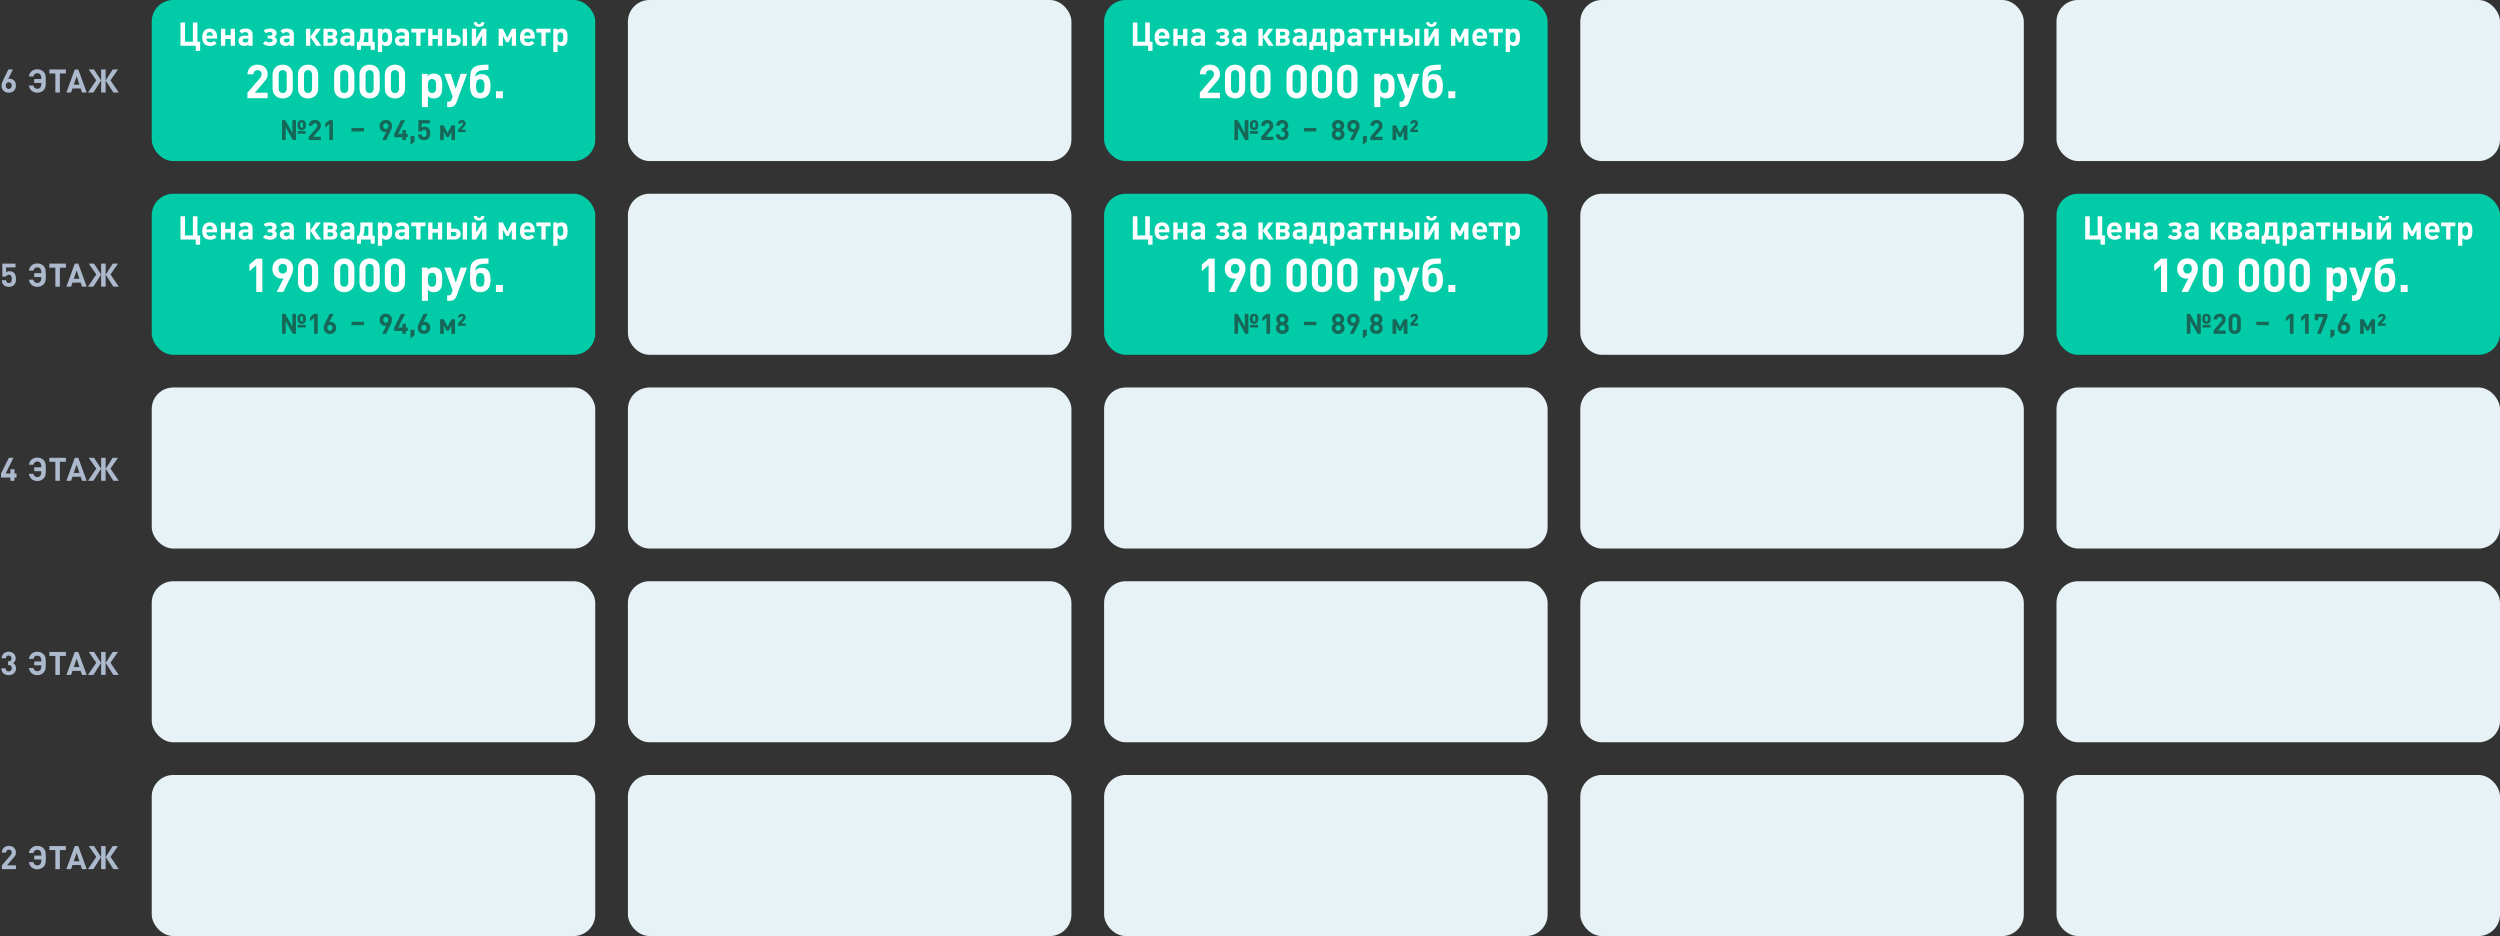<svg width="1071" height="401" viewBox="0 0 1071 401" fill="none" xmlns="http://www.w3.org/2000/svg">
<rect x="0" y="0" width="1071" height="401" fill="#333333" stroke="none"/>
<path d="M6.82 36.641C6.82 38.581 5.489 39.718 3.743 39.718C1.996 39.718 0.665 38.623 0.665 36.668C0.665 35.767 1.054 34.935 1.497 34.035L3.576 29.765H5.545L3.493 33.84C3.729 33.743 3.992 33.716 4.228 33.716C5.559 33.716 6.82 34.811 6.82 36.641ZM5.018 36.654C5.018 35.781 4.505 35.213 3.743 35.213C3.008 35.213 2.467 35.739 2.467 36.654C2.467 37.569 3.008 38.096 3.743 38.096C4.477 38.096 5.018 37.569 5.018 36.654ZM12.37 36.641H14.283C14.491 37.445 15.018 38.041 15.975 38.041C16.515 38.041 16.945 37.833 17.236 37.5C17.555 37.14 17.68 36.724 17.721 35.518H14.658V33.84H17.721C17.68 32.676 17.555 32.26 17.236 31.9C16.945 31.567 16.515 31.359 15.975 31.359C15.018 31.359 14.491 31.955 14.297 32.759H12.37C12.717 30.735 14.145 29.682 15.988 29.682C17.111 29.682 17.943 30.056 18.622 30.721C19.606 31.706 19.62 32.815 19.62 34.7C19.62 36.585 19.606 37.694 18.622 38.678C17.943 39.344 17.111 39.718 15.988 39.718C14.159 39.718 12.717 38.664 12.37 36.641ZM28.223 31.484H25.645V39.635H23.718V31.484H21.14V29.765H28.223V31.484ZM37.146 39.635H35.136L34.554 37.888H31.047L30.451 39.635H28.441L32.031 29.765H33.542L37.146 39.635ZM34.041 36.266L32.835 32.676L31.588 36.266H34.041ZM50.893 39.635H48.565L45.265 34.464L48.287 29.765H50.561L47.331 34.395L50.893 39.635ZM40.012 39.635H37.683L41.245 34.395L38.016 29.765H40.289L43.311 34.464L40.012 39.635ZM45.252 39.635H43.325V29.765H45.252V39.635Z" fill="#ADBACD"/>
<path d="M6.848 119.48C6.848 120.589 6.695 121.365 5.975 122.086C5.531 122.529 4.824 122.89 3.798 122.89C2.772 122.89 2.024 122.529 1.594 122.099C0.984 121.49 0.846 120.769 0.79 120.048H2.592C2.689 120.824 3.05 121.268 3.798 121.268C4.145 121.268 4.436 121.171 4.658 120.949C4.976 120.63 5.046 120.103 5.046 119.48C5.046 118.343 4.713 117.705 3.84 117.705C3.105 117.705 2.772 118.121 2.648 118.509H0.998V112.937H6.626V114.559H2.634V116.679C2.897 116.43 3.452 116.18 4.117 116.18C4.935 116.18 5.559 116.444 5.961 116.846C6.737 117.622 6.848 118.551 6.848 119.48ZM12.37 119.812H14.283C14.491 120.616 15.018 121.212 15.975 121.212C16.515 121.212 16.945 121.004 17.236 120.672C17.555 120.311 17.68 119.895 17.721 118.689H14.658V117.012H17.721C17.68 115.848 17.555 115.432 17.236 115.071C16.945 114.739 16.515 114.531 15.975 114.531C15.018 114.531 14.491 115.127 14.297 115.931H12.37C12.717 113.907 14.145 112.853 15.988 112.853C17.111 112.853 17.943 113.228 18.622 113.893C19.606 114.877 19.62 115.986 19.62 117.872C19.62 119.757 19.606 120.866 18.622 121.85C17.943 122.515 17.111 122.89 15.988 122.89C14.159 122.89 12.717 121.836 12.37 119.812ZM28.223 114.656H25.645V122.806H23.718V114.656H21.14V112.937H28.223V114.656ZM37.146 122.806H35.136L34.554 121.06H31.047L30.451 122.806H28.441L32.031 112.937H33.542L37.146 122.806ZM34.041 119.438L32.835 115.848L31.588 119.438H34.041ZM50.893 122.806H48.565L45.265 117.636L48.287 112.937H50.561L47.331 117.567L50.893 122.806ZM40.012 122.806H37.683L41.245 117.567L38.016 112.937H40.289L43.311 117.636L40.012 122.806ZM45.252 122.806H43.325V112.937H45.252V122.806Z" fill="#ADBACD"/>
<path d="M7.097 204.579H6.196V205.979H4.464V204.579H0.43V202.874L3.812 196.109H5.78L2.398 202.874H4.464V201.03H6.196V202.874H7.097V204.579ZM12.37 202.985H14.283C14.491 203.789 15.018 204.385 15.975 204.385C16.515 204.385 16.945 204.177 17.236 203.844C17.555 203.484 17.68 203.068 17.721 201.862H14.658V200.185H17.721C17.68 199.02 17.555 198.605 17.236 198.244C16.945 197.911 16.515 197.704 15.975 197.704C15.018 197.704 14.491 198.3 14.297 199.104H12.37C12.717 197.08 14.145 196.026 15.988 196.026C17.111 196.026 17.943 196.401 18.622 197.066C19.606 198.05 19.62 199.159 19.62 201.044C19.62 202.93 19.606 204.038 18.622 205.023C17.943 205.688 17.111 206.062 15.988 206.062C14.159 206.062 12.717 205.009 12.37 202.985ZM28.223 197.828H25.645V205.979H23.718V197.828H21.14V196.109H28.223V197.828ZM37.146 205.979H35.136L34.554 204.233H31.047L30.451 205.979H28.441L32.031 196.109H33.542L37.146 205.979ZM34.041 202.611L32.835 199.02L31.588 202.611H34.041ZM50.893 205.979H48.565L45.265 200.809L48.287 196.109H50.561L47.331 200.739L50.893 205.979ZM40.012 205.979H37.683L41.245 200.739L38.016 196.109H40.289L43.311 200.809L40.012 205.979ZM45.252 205.979H43.325V196.109H45.252V205.979Z" fill="#ADBACD"/>
<path d="M6.862 286.296C6.862 288.265 5.42 289.235 3.729 289.235C2.121 289.235 0.61 288.389 0.582 286.324H2.384C2.412 287.211 3.022 287.613 3.729 287.613C4.505 287.613 5.06 287.128 5.06 286.241C5.06 285.423 4.561 284.882 3.673 284.882H3.41V283.316H3.673C4.547 283.316 4.921 282.775 4.921 282.082C4.921 281.25 4.367 280.821 3.715 280.821C3.036 280.821 2.537 281.264 2.495 282.013H0.693C0.735 280.252 2.052 279.199 3.715 279.199C5.462 279.199 6.723 280.363 6.723 282.027C6.723 283.094 6.238 283.704 5.586 284.051C6.293 284.425 6.862 285.104 6.862 286.296ZM12.37 286.158H14.283C14.491 286.962 15.018 287.558 15.975 287.558C16.515 287.558 16.945 287.35 17.236 287.017C17.555 286.657 17.68 286.241 17.721 285.035H14.658V283.358H17.721C17.68 282.193 17.555 281.777 17.236 281.417C16.945 281.084 16.515 280.876 15.975 280.876C15.018 280.876 14.491 281.472 14.297 282.276H12.37C12.717 280.252 14.145 279.199 15.988 279.199C17.111 279.199 17.943 279.573 18.622 280.239C19.606 281.223 19.62 282.332 19.62 284.217C19.62 286.102 19.606 287.211 18.622 288.195C17.943 288.861 17.111 289.235 15.988 289.235C14.159 289.235 12.717 288.182 12.37 286.158ZM28.223 281.001H25.645V289.152H23.718V281.001H21.14V279.282H28.223V281.001ZM37.146 289.152H35.136L34.554 287.405H31.047L30.451 289.152H28.441L32.031 279.282H33.542L37.146 289.152ZM34.041 285.783L32.835 282.193L31.588 285.783H34.041ZM50.893 289.152H48.565L45.265 283.981L48.287 279.282H50.561L47.331 283.912L50.893 289.152ZM40.012 289.152H37.683L41.245 283.912L38.016 279.282H40.289L43.311 283.981L40.012 289.152ZM45.252 289.152H43.325V279.282H45.252V289.152Z" fill="#ADBACD"/>
<path d="M6.82 372.324H0.818V370.702L4.505 366.418C4.866 365.989 5.018 365.684 5.018 365.226C5.018 364.492 4.588 363.993 3.826 363.993C3.23 363.993 2.62 364.297 2.62 365.254H0.818C0.818 363.452 2.135 362.371 3.826 362.371C5.573 362.371 6.82 363.466 6.82 365.24C6.82 366.197 6.446 366.709 5.767 367.5L3.008 370.702H6.82V372.324ZM12.37 369.329H14.283C14.491 370.133 15.018 370.729 15.975 370.729C16.515 370.729 16.945 370.522 17.236 370.189C17.555 369.828 17.68 369.413 17.721 368.207H14.658V366.529H17.721C17.68 365.365 17.555 364.949 17.236 364.589C16.945 364.256 16.515 364.048 15.975 364.048C15.018 364.048 14.491 364.644 14.297 365.448H12.37C12.717 363.424 14.145 362.371 15.988 362.371C17.111 362.371 17.943 362.745 18.622 363.41C19.606 364.395 19.62 365.503 19.62 367.389C19.62 369.274 19.606 370.383 18.622 371.367C17.943 372.033 17.111 372.407 15.988 372.407C14.159 372.407 12.717 371.353 12.37 369.329ZM28.223 364.173H25.645V372.324H23.718V364.173H21.14V362.454H28.223V364.173ZM37.146 372.324H35.136L34.554 370.577H31.047L30.451 372.324H28.441L32.031 362.454H33.542L37.146 372.324ZM34.041 368.955L32.835 365.365L31.588 368.955H34.041ZM50.893 372.324H48.565L45.265 367.153L48.287 362.454H50.561L47.331 367.084L50.893 372.324ZM40.012 372.324H37.683L41.245 367.084L38.016 362.454H40.289L43.311 367.153L40.012 372.324ZM45.252 372.324H43.325V362.454H45.252V372.324Z" fill="#ADBACD"/>
<rect x="881" y="332" width="190" height="69" rx="9.223" fill="#E7F2F6"/>
<rect x="473" y="332" width="190" height="69" rx="9.223" fill="#E7F2F6"/>
<rect x="65" y="332" width="190" height="69" rx="9.223" fill="#E7F2F6"/>
<rect x="269" y="332" width="190" height="69" rx="9.223" fill="#E7F2F6"/>
<rect x="677" y="332" width="190" height="69" rx="9.223" fill="#E7F2F6"/>
<rect x="881" y="249" width="190" height="69" rx="9.223" fill="#E7F2F6"/>
<rect x="473" y="249" width="190" height="69" rx="9.223" fill="#E7F2F6"/>
<rect x="65" y="249" width="190" height="69" rx="9.223" fill="#E7F2F6"/>
<rect x="269" y="249" width="190" height="69" rx="9.223" fill="#E7F2F6"/>
<rect x="677" y="249" width="190" height="69" rx="9.223" fill="#E7F2F6"/>
<rect x="881" y="166" width="190" height="69" rx="9.223" fill="#E7F2F6"/>
<rect x="473" y="166" width="190" height="69" rx="9.223" fill="#E7F2F6"/>
<rect x="65" y="166" width="190" height="69" rx="9.223" fill="#E7F2F6"/>
<rect x="269" y="166" width="190" height="69" rx="9.223" fill="#E7F2F6"/>
<rect x="677" y="166" width="190" height="69" rx="9.223" fill="#E7F2F6"/>
<g clip-path="url(#clip0_2002_20296)">
<rect x="65" y="83" width="190" height="69" rx="9.223" fill="#01CCA7"/>
<path d="M85.74 104.824H83.864V102.612H77.312V92.644H79.258V100.876H82.632V92.644H84.578V100.876H85.74V104.824ZM92.995 99.532H88.43C88.43 100.484 88.99 101.156 90.026 101.156C90.825 101.156 91.216 100.918 91.678 100.47L92.784 101.548C92.043 102.304 91.329 102.696 90.013 102.696C88.29 102.696 86.638 101.912 86.638 98.958C86.638 96.578 87.927 95.234 89.817 95.234C91.847 95.234 92.995 96.69 92.995 98.762V99.532ZM91.203 98.286C91.189 97.964 91.16 97.768 91.034 97.502C90.838 97.068 90.433 96.746 89.817 96.746C89.201 96.746 88.794 97.068 88.599 97.502C88.472 97.768 88.445 97.964 88.43 98.286H91.203ZM100.664 102.612H98.83V99.686H96.492V102.612H94.658V95.318H96.492V98.076H98.83V95.318H100.664V102.612ZM108.214 102.612H106.436V101.982C105.946 102.472 105.484 102.682 104.644 102.682C103.818 102.682 103.202 102.458 102.782 102.038C102.39 101.632 102.18 101.044 102.18 100.4C102.18 99.238 102.978 98.286 104.7 98.286H106.394V97.922C106.394 97.124 106.002 96.774 105.036 96.774C104.378 96.774 104.028 96.956 103.636 97.404L102.488 96.27C103.202 95.486 103.888 95.234 105.106 95.234C107.164 95.234 108.214 96.102 108.214 97.81V102.612ZM106.394 99.924V99.532H105.008C104.28 99.532 103.93 99.826 103.93 100.372C103.93 100.876 104.28 101.198 105.036 101.198C105.484 101.198 105.806 101.142 106.114 100.848C106.324 100.666 106.394 100.386 106.394 99.924ZM118.624 100.456C118.624 101.814 117.322 102.696 115.838 102.696C114.69 102.696 113.514 102.444 112.646 101.66L113.696 100.526C114.2 100.974 114.858 101.156 115.53 101.156C116.188 101.156 116.818 100.89 116.818 100.33C116.818 99.784 116.412 99.546 115.768 99.546H114.662V98.244H115.74C116.342 98.244 116.734 97.936 116.734 97.446C116.734 96.942 116.23 96.704 115.488 96.704C114.942 96.704 114.382 96.872 113.906 97.208L112.898 96.088C113.724 95.444 114.76 95.234 115.838 95.234C117.252 95.234 118.512 95.92 118.512 97.208C118.512 97.894 118.106 98.496 117.518 98.79C118.176 99.056 118.624 99.672 118.624 100.456ZM125.892 102.612H124.114V101.982C123.624 102.472 123.162 102.682 122.322 102.682C121.496 102.682 120.88 102.458 120.46 102.038C120.068 101.632 119.858 101.044 119.858 100.4C119.858 99.238 120.656 98.286 122.378 98.286H124.072V97.922C124.072 97.124 123.68 96.774 122.714 96.774C122.056 96.774 121.706 96.956 121.314 97.404L120.166 96.27C120.88 95.486 121.566 95.234 122.784 95.234C124.842 95.234 125.892 96.102 125.892 97.81V102.612ZM124.072 99.924V99.532H122.686C121.958 99.532 121.608 99.826 121.608 100.372C121.608 100.876 121.958 101.198 122.714 101.198C123.162 101.198 123.484 101.142 123.792 100.848C124.002 100.666 124.072 100.386 124.072 99.924ZM132.942 102.612H131.108V95.318H132.942V102.612ZM137.646 102.612H135.462L132.956 98.79L135.35 95.318H137.478L134.902 98.72L137.646 102.612ZM144.536 100.512C144.536 101.8 143.668 102.612 142.296 102.612H138.572V95.318H142.17C143.542 95.318 144.424 96.102 144.424 97.32C144.424 98.006 144.13 98.496 143.5 98.86C144.2 99.224 144.536 99.728 144.536 100.512ZM141.736 96.662H140.378V98.23H141.736C142.31 98.23 142.618 97.936 142.618 97.432C142.618 96.942 142.31 96.662 141.736 96.662ZM142.73 100.414C142.73 99.882 142.394 99.56 141.82 99.56H140.378V101.268H141.82C142.394 101.268 142.73 100.932 142.73 100.414ZM151.8 102.612H150.022V101.982C149.532 102.472 149.07 102.682 148.23 102.682C147.404 102.682 146.788 102.458 146.368 102.038C145.976 101.632 145.766 101.044 145.766 100.4C145.766 99.238 146.564 98.286 148.286 98.286H149.98V97.922C149.98 97.124 149.588 96.774 148.622 96.774C147.964 96.774 147.614 96.956 147.222 97.404L146.074 96.27C146.788 95.486 147.474 95.234 148.692 95.234C150.75 95.234 151.8 96.102 151.8 97.81V102.612ZM149.98 99.924V99.532H148.594C147.866 99.532 147.516 99.826 147.516 100.372C147.516 100.876 147.866 101.198 148.622 101.198C149.07 101.198 149.392 101.142 149.7 100.848C149.91 100.666 149.98 100.386 149.98 99.924ZM160.538 104.404H158.816V102.612H154.644V104.404H152.922V101.002H153.664C154.042 100.33 154.378 99.448 154.378 97.544V95.318H159.614V101.002H160.538V104.404ZM157.794 101.002V96.928H156.128V97.88C156.128 99.35 155.932 100.26 155.568 101.002H157.794ZM167.987 98.958C167.987 100.176 167.931 101.324 167.231 102.038C166.825 102.458 166.181 102.696 165.467 102.696C164.725 102.696 164.165 102.5 163.703 101.968V105.286H161.883V95.318H163.647V96.004C164.151 95.444 164.683 95.234 165.467 95.234C166.181 95.234 166.825 95.472 167.231 95.892C167.931 96.606 167.987 97.74 167.987 98.958ZM166.167 98.958C166.167 97.782 166.027 96.872 164.935 96.872C163.843 96.872 163.703 97.782 163.703 98.958C163.703 100.134 163.843 101.058 164.935 101.058C166.027 101.058 166.167 100.134 166.167 98.958ZM175.233 102.612H173.455V101.982C172.965 102.472 172.503 102.682 171.663 102.682C170.837 102.682 170.221 102.458 169.801 102.038C169.409 101.632 169.199 101.044 169.199 100.4C169.199 99.238 169.997 98.286 171.719 98.286H173.413V97.922C173.413 97.124 173.021 96.774 172.055 96.774C171.397 96.774 171.047 96.956 170.655 97.404L169.507 96.27C170.221 95.486 170.907 95.234 172.125 95.234C174.183 95.234 175.233 96.102 175.233 97.81V102.612ZM173.413 99.924V99.532H172.027C171.299 99.532 170.949 99.826 170.949 100.372C170.949 100.876 171.299 101.198 172.055 101.198C172.503 101.198 172.825 101.142 173.133 100.848C173.343 100.666 173.413 100.386 173.413 99.924ZM182.267 96.928H180.167V102.612H178.333V96.928H176.191V95.318H182.267V96.928ZM189.436 102.612H187.602V99.686H185.264V102.612H183.43V95.318H185.264V98.076H187.602V95.318H189.436V102.612ZM200.065 102.612H198.231V95.318H200.065V102.612ZM197.377 100.274C197.377 101.646 196.383 102.612 194.941 102.612H191.455V95.318H193.289V97.95H194.941C196.383 97.95 197.377 98.902 197.377 100.274ZM194.605 99.378H193.233V101.184H194.605C195.193 101.184 195.571 100.834 195.571 100.274C195.571 99.728 195.193 99.378 194.605 99.378ZM207.509 92.504C207.467 94.016 206.347 94.506 205.241 94.506C204.135 94.506 203.029 94.016 202.973 92.504H204.345C204.387 93.12 204.737 93.372 205.241 93.372C205.745 93.372 206.095 93.12 206.137 92.504H207.509ZM208.363 102.612H206.529V98.16L203.967 102.612H202.133V95.318H203.967V99.658L206.529 95.318H208.363V102.612ZM221.079 102.612H219.259V98.398L217.887 101.1H216.851L215.465 98.398V102.612H213.631V95.318H215.437L217.369 99.154L219.287 95.318H221.079V102.612ZM229.112 99.532H224.548C224.548 100.484 225.108 101.156 226.144 101.156C226.942 101.156 227.334 100.918 227.796 100.47L228.902 101.548C228.16 102.304 227.446 102.696 226.13 102.696C224.408 102.696 222.756 101.912 222.756 98.958C222.756 96.578 224.044 95.234 225.934 95.234C227.964 95.234 229.112 96.69 229.112 98.762V99.532ZM227.32 98.286C227.306 97.964 227.278 97.768 227.152 97.502C226.956 97.068 226.55 96.746 225.934 96.746C225.318 96.746 224.912 97.068 224.716 97.502C224.59 97.768 224.562 97.964 224.548 98.286H227.32ZM235.861 96.928H233.761V102.612H231.927V96.928H229.785V95.318H235.861V96.928ZM243.142 98.958C243.142 100.176 243.086 101.324 242.386 102.038C241.98 102.458 241.336 102.696 240.622 102.696C239.88 102.696 239.32 102.5 238.858 101.968V105.286H237.038V95.318H238.802V96.004C239.306 95.444 239.838 95.234 240.622 95.234C241.336 95.234 241.98 95.472 242.386 95.892C243.086 96.606 243.142 97.74 243.142 98.958ZM241.322 98.958C241.322 97.782 241.182 96.872 240.09 96.872C238.998 96.872 238.858 97.782 238.858 98.958C238.858 100.134 238.998 101.058 240.09 101.058C241.182 101.058 241.322 100.134 241.322 98.958Z" fill="white"/>
<path d="M112.379 125.058H109.779V113.618L106.879 116.138V113.338L109.779 110.818H112.379V125.058ZM125.579 115.098C125.579 116.398 125.039 117.598 124.399 118.898L121.379 125.058H118.559L121.519 119.178C121.179 119.318 120.799 119.358 120.459 119.358C118.539 119.358 116.699 117.778 116.699 115.138C116.699 112.338 118.619 110.698 121.139 110.698C123.659 110.698 125.579 112.278 125.579 115.098ZM122.979 115.118C122.979 113.798 122.199 113.038 121.139 113.038C120.079 113.038 119.299 113.798 119.299 115.118C119.299 116.378 120.039 117.198 121.139 117.198C122.199 117.198 122.979 116.438 122.979 115.118ZM136.298 120.938C136.298 123.658 134.298 125.178 131.978 125.178C129.658 125.178 127.638 123.658 127.638 120.938V114.938C127.638 112.218 129.658 110.698 131.978 110.698C134.298 110.698 136.298 112.218 136.298 114.938V120.938ZM133.698 120.918V114.978C133.698 113.778 133.018 113.038 131.978 113.038C130.938 113.038 130.238 113.778 130.238 114.978V120.918C130.238 122.118 130.938 122.838 131.978 122.838C133.018 122.838 133.698 122.118 133.698 120.918ZM151.806 120.938C151.806 123.658 149.806 125.178 147.486 125.178C145.166 125.178 143.146 123.658 143.146 120.938V114.938C143.146 112.218 145.166 110.698 147.486 110.698C149.806 110.698 151.806 112.218 151.806 114.938V120.938ZM149.206 120.918V114.978C149.206 113.778 148.526 113.038 147.486 113.038C146.446 113.038 145.746 113.778 145.746 114.978V120.918C145.746 122.118 146.446 122.838 147.486 122.838C148.526 122.838 149.206 122.118 149.206 120.918ZM162.665 120.938C162.665 123.658 160.665 125.178 158.345 125.178C156.025 125.178 154.005 123.658 154.005 120.938V114.938C154.005 112.218 156.025 110.698 158.345 110.698C160.665 110.698 162.665 112.218 162.665 114.938V120.938ZM160.065 120.918V114.978C160.065 113.778 159.385 113.038 158.345 113.038C157.305 113.038 156.605 113.778 156.605 114.978V120.918C156.605 122.118 157.305 122.838 158.345 122.838C159.385 122.838 160.065 122.118 160.065 120.918ZM173.525 120.938C173.525 123.658 171.525 125.178 169.205 125.178C166.885 125.178 164.865 123.658 164.865 120.938V114.938C164.865 112.218 166.885 110.698 169.205 110.698C171.525 110.698 173.525 112.218 173.525 114.938V120.938ZM170.925 120.918V114.978C170.925 113.778 170.245 113.038 169.205 113.038C168.165 113.038 167.465 113.778 167.465 114.978V120.918C167.465 122.118 168.165 122.838 169.205 122.838C170.245 122.838 170.925 122.118 170.925 120.918ZM189.452 119.838C189.452 121.578 189.372 123.218 188.372 124.238C187.792 124.838 186.872 125.178 185.852 125.178C184.792 125.178 183.992 124.898 183.332 124.138V128.878H180.732V114.638H183.252V115.618C183.972 114.818 184.732 114.518 185.852 114.518C186.872 114.518 187.792 114.858 188.372 115.458C189.372 116.478 189.452 118.098 189.452 119.838ZM186.852 119.838C186.852 118.158 186.652 116.858 185.092 116.858C183.532 116.858 183.332 118.158 183.332 119.838C183.332 121.518 183.532 122.838 185.092 122.838C186.652 122.838 186.852 121.518 186.852 119.838ZM200.069 114.638L195.609 126.738C195.049 128.238 194.169 128.878 192.589 128.878H191.569V126.538H192.169C192.929 126.538 193.209 126.338 193.469 125.598L193.909 124.318L190.349 114.638H193.089L195.249 121.078L197.329 114.638H200.069ZM205.751 122.838C206.251 122.838 206.691 122.698 207.011 122.318C207.351 121.898 207.551 121.078 207.551 119.858C207.551 118.718 207.371 117.918 207.031 117.498C206.731 117.098 206.271 116.938 205.751 116.938C205.231 116.938 204.771 117.078 204.451 117.478C204.131 117.898 203.931 118.698 203.931 119.838C203.931 121.118 204.131 121.918 204.511 122.338C204.811 122.698 205.251 122.838 205.751 122.838ZM205.791 125.178C204.251 125.178 202.871 124.658 202.171 123.558C201.551 122.578 201.331 120.918 201.331 118.978C201.331 114.098 201.671 112.898 202.991 111.858C204.291 110.858 206.171 110.718 209.251 110.698V112.938C207.931 113.038 206.171 112.918 204.991 113.538C204.031 114.038 203.671 114.678 203.671 115.938C204.071 115.258 205.131 114.738 206.271 114.738C207.571 114.738 208.251 115.058 208.831 115.578C209.751 116.438 210.151 118.018 210.151 119.798C210.151 121.878 209.771 123.038 208.871 123.978C208.131 124.758 207.031 125.178 205.791 125.178ZM215.448 125.058H212.468V122.098H215.448V125.058Z" fill="white"/>
<path d="M126.816 143H125.436L122.388 137.528V143H120.828V134.456H122.208L125.256 139.928V134.456H126.816V143ZM130.98 140.3H127.5V139.184H130.98V140.3ZM129.84 136.544C129.84 135.968 129.804 135.716 129.636 135.536C129.552 135.44 129.432 135.392 129.252 135.392C129.072 135.392 128.94 135.44 128.856 135.536C128.676 135.716 128.652 136.1 128.652 136.544C128.652 137 128.676 137.372 128.856 137.552C128.94 137.636 129.072 137.708 129.252 137.708C129.432 137.708 129.552 137.636 129.636 137.552C129.828 137.372 129.84 137 129.84 136.544ZM131.052 136.592C131.052 137.384 130.92 137.9 130.56 138.26C130.296 138.536 129.816 138.788 129.252 138.788C128.676 138.788 128.208 138.536 127.944 138.26C127.584 137.9 127.452 137.372 127.452 136.592C127.452 135.8 127.572 135.296 127.944 134.912C128.208 134.636 128.676 134.396 129.252 134.396C129.816 134.396 130.296 134.636 130.56 134.912C130.908 135.284 131.052 135.812 131.052 136.592ZM136.114 143H134.554V136.136L132.814 137.648V135.968L134.554 134.456H136.114V143ZM143.998 140.408C143.998 142.088 142.846 143.072 141.334 143.072C139.822 143.072 138.67 142.124 138.67 140.432C138.67 139.652 139.006 138.932 139.39 138.152L141.19 134.456H142.894L141.118 137.984C141.322 137.9 141.55 137.876 141.754 137.876C142.906 137.876 143.998 138.824 143.998 140.408ZM142.438 140.42C142.438 139.664 141.994 139.172 141.334 139.172C140.698 139.172 140.23 139.628 140.23 140.42C140.23 141.212 140.698 141.668 141.334 141.668C141.97 141.668 142.438 141.212 142.438 140.42Z" fill="#166758"/>
<path d="M167.94 137.024C167.94 137.804 167.616 138.524 167.232 139.304L165.42 143H163.728L165.504 139.472C165.3 139.556 165.072 139.58 164.868 139.58C163.716 139.58 162.612 138.632 162.612 137.048C162.612 135.368 163.764 134.384 165.276 134.384C166.788 134.384 167.94 135.332 167.94 137.024ZM166.38 137.036C166.38 136.244 165.912 135.788 165.276 135.788C164.64 135.788 164.172 136.244 164.172 137.036C164.172 137.792 164.616 138.284 165.276 138.284C165.912 138.284 166.38 137.828 166.38 137.036ZM174.66 141.788H173.88V143H172.38V141.788H168.888V140.312L171.816 134.456H173.52L170.592 140.312H172.38V138.716H173.88V140.312H174.66V141.788ZM177.563 143.66L175.847 144.98V141.296H177.563V143.66ZM184.287 140.408C184.287 142.088 183.135 143.072 181.623 143.072C180.111 143.072 178.959 142.124 178.959 140.432C178.959 139.652 179.295 138.932 179.679 138.152L181.479 134.456H183.183L181.407 137.984C181.611 137.9 181.839 137.876 182.043 137.876C183.195 137.876 184.287 138.824 184.287 140.408ZM182.727 140.42C182.727 139.664 182.283 139.172 181.623 139.172C180.987 139.172 180.519 139.628 180.519 140.42C180.519 141.212 180.987 141.668 181.623 141.668C182.259 141.668 182.727 141.212 182.727 140.42ZM194.936 143H193.376V139.388L192.2 141.704H191.312L190.124 139.388V143H188.552V136.748H190.1L191.756 140.036L193.4 136.748H194.936V143ZM199.481 139.58H196.217V138.56L198.089 136.508C198.281 136.304 198.353 136.16 198.353 135.944C198.353 135.632 198.173 135.428 197.849 135.428C197.609 135.428 197.345 135.536 197.345 135.956H196.217C196.217 134.96 196.949 134.408 197.849 134.408C198.785 134.408 199.481 134.984 199.481 135.944C199.481 136.472 199.253 136.76 198.857 137.192L197.597 138.56H199.481V139.58Z" fill="#166758"/>
<path d="M155.916 139.3H150.6V137.848H155.916V139.3Z" fill="#166758"/>
</g>
<g clip-path="url(#clip1_2002_20296)">
<rect x="473" y="83" width="190" height="69" rx="9.223" fill="#01CCA7"/>
<path d="M493.74 104.824H491.864V102.612H485.312V92.644H487.258V100.876H490.632V92.644H492.578V100.876H493.74V104.824ZM500.994 99.532H496.43C496.43 100.484 496.99 101.156 498.026 101.156C498.824 101.156 499.216 100.918 499.678 100.47L500.784 101.548C500.042 102.304 499.328 102.696 498.012 102.696C496.29 102.696 494.638 101.912 494.638 98.958C494.638 96.578 495.926 95.234 497.816 95.234C499.846 95.234 500.994 96.69 500.994 98.762V99.532ZM499.202 98.286C499.188 97.964 499.16 97.768 499.034 97.502C498.838 97.068 498.432 96.746 497.816 96.746C497.2 96.746 496.794 97.068 496.598 97.502C496.472 97.768 496.444 97.964 496.43 98.286H499.202ZM508.664 102.612H506.83V99.686H504.492V102.612H502.658V95.318H504.492V98.076H506.83V95.318H508.664V102.612ZM516.214 102.612H514.436V101.982C513.946 102.472 513.484 102.682 512.644 102.682C511.818 102.682 511.202 102.458 510.782 102.038C510.39 101.632 510.18 101.044 510.18 100.4C510.18 99.238 510.978 98.286 512.7 98.286H514.394V97.922C514.394 97.124 514.002 96.774 513.036 96.774C512.378 96.774 512.028 96.956 511.636 97.404L510.488 96.27C511.202 95.486 511.888 95.234 513.106 95.234C515.164 95.234 516.214 96.102 516.214 97.81V102.612ZM514.394 99.924V99.532H513.008C512.28 99.532 511.93 99.826 511.93 100.372C511.93 100.876 512.28 101.198 513.036 101.198C513.484 101.198 513.806 101.142 514.114 100.848C514.324 100.666 514.394 100.386 514.394 99.924ZM526.624 100.456C526.624 101.814 525.322 102.696 523.838 102.696C522.69 102.696 521.514 102.444 520.646 101.66L521.696 100.526C522.2 100.974 522.858 101.156 523.53 101.156C524.188 101.156 524.818 100.89 524.818 100.33C524.818 99.784 524.412 99.546 523.768 99.546H522.662V98.244H523.74C524.342 98.244 524.734 97.936 524.734 97.446C524.734 96.942 524.23 96.704 523.488 96.704C522.942 96.704 522.382 96.872 521.906 97.208L520.898 96.088C521.724 95.444 522.76 95.234 523.838 95.234C525.252 95.234 526.512 95.92 526.512 97.208C526.512 97.894 526.106 98.496 525.518 98.79C526.176 99.056 526.624 99.672 526.624 100.456ZM533.892 102.612H532.114V101.982C531.624 102.472 531.162 102.682 530.322 102.682C529.496 102.682 528.88 102.458 528.46 102.038C528.068 101.632 527.858 101.044 527.858 100.4C527.858 99.238 528.656 98.286 530.378 98.286H532.072V97.922C532.072 97.124 531.68 96.774 530.714 96.774C530.056 96.774 529.706 96.956 529.314 97.404L528.166 96.27C528.88 95.486 529.566 95.234 530.784 95.234C532.842 95.234 533.892 96.102 533.892 97.81V102.612ZM532.072 99.924V99.532H530.686C529.958 99.532 529.608 99.826 529.608 100.372C529.608 100.876 529.958 101.198 530.714 101.198C531.162 101.198 531.484 101.142 531.792 100.848C532.002 100.666 532.072 100.386 532.072 99.924ZM540.942 102.612H539.108V95.318H540.942V102.612ZM545.646 102.612H543.462L540.956 98.79L543.35 95.318H545.478L542.902 98.72L545.646 102.612ZM552.536 100.512C552.536 101.8 551.668 102.612 550.296 102.612H546.572V95.318H550.17C551.542 95.318 552.424 96.102 552.424 97.32C552.424 98.006 552.13 98.496 551.5 98.86C552.2 99.224 552.536 99.728 552.536 100.512ZM549.736 96.662H548.378V98.23H549.736C550.31 98.23 550.618 97.936 550.618 97.432C550.618 96.942 550.31 96.662 549.736 96.662ZM550.73 100.414C550.73 99.882 550.394 99.56 549.82 99.56H548.378V101.268H549.82C550.394 101.268 550.73 100.932 550.73 100.414ZM559.8 102.612H558.022V101.982C557.532 102.472 557.07 102.682 556.23 102.682C555.404 102.682 554.788 102.458 554.368 102.038C553.976 101.632 553.766 101.044 553.766 100.4C553.766 99.238 554.564 98.286 556.286 98.286H557.98V97.922C557.98 97.124 557.588 96.774 556.622 96.774C555.964 96.774 555.614 96.956 555.222 97.404L554.074 96.27C554.788 95.486 555.474 95.234 556.692 95.234C558.75 95.234 559.8 96.102 559.8 97.81V102.612ZM557.98 99.924V99.532H556.594C555.866 99.532 555.516 99.826 555.516 100.372C555.516 100.876 555.866 101.198 556.622 101.198C557.07 101.198 557.392 101.142 557.7 100.848C557.91 100.666 557.98 100.386 557.98 99.924ZM568.538 104.404H566.816V102.612H562.644V104.404H560.922V101.002H561.664C562.042 100.33 562.378 99.448 562.378 97.544V95.318H567.614V101.002H568.538V104.404ZM565.794 101.002V96.928H564.128V97.88C564.128 99.35 563.932 100.26 563.568 101.002H565.794ZM575.987 98.958C575.987 100.176 575.931 101.324 575.231 102.038C574.825 102.458 574.181 102.696 573.467 102.696C572.725 102.696 572.165 102.5 571.703 101.968V105.286H569.883V95.318H571.647V96.004C572.151 95.444 572.683 95.234 573.467 95.234C574.181 95.234 574.825 95.472 575.231 95.892C575.931 96.606 575.987 97.74 575.987 98.958ZM574.167 98.958C574.167 97.782 574.027 96.872 572.935 96.872C571.843 96.872 571.703 97.782 571.703 98.958C571.703 100.134 571.843 101.058 572.935 101.058C574.027 101.058 574.167 100.134 574.167 98.958ZM583.233 102.612H581.455V101.982C580.965 102.472 580.503 102.682 579.663 102.682C578.837 102.682 578.221 102.458 577.801 102.038C577.409 101.632 577.199 101.044 577.199 100.4C577.199 99.238 577.997 98.286 579.719 98.286H581.413V97.922C581.413 97.124 581.021 96.774 580.055 96.774C579.397 96.774 579.047 96.956 578.655 97.404L577.507 96.27C578.221 95.486 578.907 95.234 580.125 95.234C582.183 95.234 583.233 96.102 583.233 97.81V102.612ZM581.413 99.924V99.532H580.027C579.299 99.532 578.949 99.826 578.949 100.372C578.949 100.876 579.299 101.198 580.055 101.198C580.503 101.198 580.825 101.142 581.133 100.848C581.343 100.666 581.413 100.386 581.413 99.924ZM590.267 96.928H588.167V102.612H586.333V96.928H584.191V95.318H590.267V96.928ZM597.436 102.612H595.602V99.686H593.264V102.612H591.43V95.318H593.264V98.076H595.602V95.318H597.436V102.612ZM608.065 102.612H606.231V95.318H608.065V102.612ZM605.377 100.274C605.377 101.646 604.383 102.612 602.941 102.612H599.455V95.318H601.289V97.95H602.941C604.383 97.95 605.377 98.902 605.377 100.274ZM602.605 99.378H601.233V101.184H602.605C603.193 101.184 603.571 100.834 603.571 100.274C603.571 99.728 603.193 99.378 602.605 99.378ZM615.509 92.504C615.467 94.016 614.347 94.506 613.241 94.506C612.135 94.506 611.029 94.016 610.973 92.504H612.345C612.387 93.12 612.737 93.372 613.241 93.372C613.745 93.372 614.095 93.12 614.137 92.504H615.509ZM616.363 102.612H614.529V98.16L611.967 102.612H610.133V95.318H611.967V99.658L614.529 95.318H616.363V102.612ZM629.079 102.612H627.259V98.398L625.887 101.1H624.851L623.465 98.398V102.612H621.631V95.318H623.437L625.369 99.154L627.287 95.318H629.079V102.612ZM637.112 99.532H632.548C632.548 100.484 633.108 101.156 634.144 101.156C634.942 101.156 635.334 100.918 635.796 100.47L636.902 101.548C636.16 102.304 635.446 102.696 634.13 102.696C632.408 102.696 630.756 101.912 630.756 98.958C630.756 96.578 632.044 95.234 633.934 95.234C635.964 95.234 637.112 96.69 637.112 98.762V99.532ZM635.32 98.286C635.306 97.964 635.278 97.768 635.152 97.502C634.956 97.068 634.55 96.746 633.934 96.746C633.318 96.746 632.912 97.068 632.716 97.502C632.59 97.768 632.562 97.964 632.548 98.286H635.32ZM643.861 96.928H641.761V102.612H639.927V96.928H637.785V95.318H643.861V96.928ZM651.142 98.958C651.142 100.176 651.086 101.324 650.386 102.038C649.98 102.458 649.336 102.696 648.622 102.696C647.88 102.696 647.32 102.5 646.858 101.968V105.286H645.038V95.318H646.802V96.004C647.306 95.444 647.838 95.234 648.622 95.234C649.336 95.234 649.98 95.472 650.386 95.892C651.086 96.606 651.142 97.74 651.142 98.958ZM649.322 98.958C649.322 97.782 649.182 96.872 648.09 96.872C646.998 96.872 646.858 97.782 646.858 98.958C646.858 100.134 646.998 101.058 648.09 101.058C649.182 101.058 649.322 100.134 649.322 98.958Z" fill="white"/>
<path d="M520.379 125.058H517.779V113.618L514.879 116.138V113.338L517.779 110.818H520.379V125.058ZM533.579 115.098C533.579 116.398 533.039 117.598 532.399 118.898L529.379 125.058H526.559L529.519 119.178C529.179 119.318 528.799 119.358 528.459 119.358C526.539 119.358 524.699 117.778 524.699 115.138C524.699 112.338 526.619 110.698 529.139 110.698C531.659 110.698 533.579 112.278 533.579 115.098ZM530.979 115.118C530.979 113.798 530.199 113.038 529.139 113.038C528.079 113.038 527.299 113.798 527.299 115.118C527.299 116.378 528.039 117.198 529.139 117.198C530.199 117.198 530.979 116.438 530.979 115.118ZM544.298 120.938C544.298 123.658 542.298 125.178 539.978 125.178C537.658 125.178 535.638 123.658 535.638 120.938V114.938C535.638 112.218 537.658 110.698 539.978 110.698C542.298 110.698 544.298 112.218 544.298 114.938V120.938ZM541.698 120.918V114.978C541.698 113.778 541.018 113.038 539.978 113.038C538.938 113.038 538.238 113.778 538.238 114.978V120.918C538.238 122.118 538.938 122.838 539.978 122.838C541.018 122.838 541.698 122.118 541.698 120.918ZM559.806 120.938C559.806 123.658 557.806 125.178 555.486 125.178C553.166 125.178 551.146 123.658 551.146 120.938V114.938C551.146 112.218 553.166 110.698 555.486 110.698C557.806 110.698 559.806 112.218 559.806 114.938V120.938ZM557.206 120.918V114.978C557.206 113.778 556.526 113.038 555.486 113.038C554.446 113.038 553.746 113.778 553.746 114.978V120.918C553.746 122.118 554.446 122.838 555.486 122.838C556.526 122.838 557.206 122.118 557.206 120.918ZM570.665 120.938C570.665 123.658 568.665 125.178 566.345 125.178C564.025 125.178 562.005 123.658 562.005 120.938V114.938C562.005 112.218 564.025 110.698 566.345 110.698C568.665 110.698 570.665 112.218 570.665 114.938V120.938ZM568.065 120.918V114.978C568.065 113.778 567.385 113.038 566.345 113.038C565.305 113.038 564.605 113.778 564.605 114.978V120.918C564.605 122.118 565.305 122.838 566.345 122.838C567.385 122.838 568.065 122.118 568.065 120.918ZM581.525 120.938C581.525 123.658 579.525 125.178 577.205 125.178C574.885 125.178 572.865 123.658 572.865 120.938V114.938C572.865 112.218 574.885 110.698 577.205 110.698C579.525 110.698 581.525 112.218 581.525 114.938V120.938ZM578.925 120.918V114.978C578.925 113.778 578.245 113.038 577.205 113.038C576.165 113.038 575.465 113.778 575.465 114.978V120.918C575.465 122.118 576.165 122.838 577.205 122.838C578.245 122.838 578.925 122.118 578.925 120.918ZM597.452 119.838C597.452 121.578 597.372 123.218 596.372 124.238C595.792 124.838 594.872 125.178 593.852 125.178C592.792 125.178 591.992 124.898 591.332 124.138V128.878H588.732V114.638H591.252V115.618C591.972 114.818 592.732 114.518 593.852 114.518C594.872 114.518 595.792 114.858 596.372 115.458C597.372 116.478 597.452 118.098 597.452 119.838ZM594.852 119.838C594.852 118.158 594.652 116.858 593.092 116.858C591.532 116.858 591.332 118.158 591.332 119.838C591.332 121.518 591.532 122.838 593.092 122.838C594.652 122.838 594.852 121.518 594.852 119.838ZM608.069 114.638L603.609 126.738C603.049 128.238 602.169 128.878 600.589 128.878H599.569V126.538H600.169C600.929 126.538 601.209 126.338 601.469 125.598L601.909 124.318L598.349 114.638H601.089L603.249 121.078L605.329 114.638H608.069ZM613.751 122.838C614.251 122.838 614.691 122.698 615.011 122.318C615.351 121.898 615.551 121.078 615.551 119.858C615.551 118.718 615.371 117.918 615.031 117.498C614.731 117.098 614.271 116.938 613.751 116.938C613.231 116.938 612.771 117.078 612.451 117.478C612.131 117.898 611.931 118.698 611.931 119.838C611.931 121.118 612.131 121.918 612.511 122.338C612.811 122.698 613.251 122.838 613.751 122.838ZM613.791 125.178C612.251 125.178 610.871 124.658 610.171 123.558C609.551 122.578 609.331 120.918 609.331 118.978C609.331 114.098 609.671 112.898 610.991 111.858C612.291 110.858 614.171 110.718 617.251 110.698V112.938C615.931 113.038 614.171 112.918 612.991 113.538C612.031 114.038 611.671 114.678 611.671 115.938C612.071 115.258 613.131 114.738 614.271 114.738C615.571 114.738 616.251 115.058 616.831 115.578C617.751 116.438 618.151 118.018 618.151 119.798C618.151 121.878 617.771 123.038 616.871 123.978C616.131 124.758 615.031 125.178 613.791 125.178ZM623.448 125.058H620.468V122.098H623.448V125.058Z" fill="white"/>
<path d="M534.816 143H533.436L530.388 137.528V143H528.828V134.456H530.208L533.256 139.928V134.456H534.816V143ZM538.98 140.3H535.5V139.184H538.98V140.3ZM537.84 136.544C537.84 135.968 537.804 135.716 537.636 135.536C537.552 135.44 537.432 135.392 537.252 135.392C537.072 135.392 536.94 135.44 536.856 135.536C536.676 135.716 536.652 136.1 536.652 136.544C536.652 137 536.676 137.372 536.856 137.552C536.94 137.636 537.072 137.708 537.252 137.708C537.432 137.708 537.552 137.636 537.636 137.552C537.828 137.372 537.84 137 537.84 136.544ZM539.052 136.592C539.052 137.384 538.92 137.9 538.56 138.26C538.296 138.536 537.816 138.788 537.252 138.788C536.676 138.788 536.208 138.536 535.944 138.26C535.584 137.9 535.452 137.372 535.452 136.592C535.452 135.8 535.572 135.296 535.944 134.912C536.208 134.636 536.676 134.396 537.252 134.396C537.816 134.396 538.296 134.636 538.56 134.912C538.908 135.284 539.052 135.812 539.052 136.592ZM544.114 143H542.554V136.136L540.814 137.648V135.968L542.554 134.456H544.114V143ZM552.094 140.516C552.094 142.172 550.87 143.072 549.358 143.072C547.846 143.072 546.622 142.172 546.622 140.516C546.622 139.472 547.222 138.908 547.69 138.596C547.258 138.296 546.73 137.732 546.73 136.82C546.73 135.308 547.93 134.384 549.358 134.384C550.786 134.384 551.974 135.308 551.974 136.82C551.974 137.732 551.446 138.296 551.014 138.596C551.482 138.908 552.094 139.472 552.094 140.516ZM550.534 140.492C550.534 139.832 550.018 139.304 549.358 139.304C548.698 139.304 548.182 139.832 548.182 140.492C548.182 141.152 548.698 141.668 549.358 141.668C550.018 141.668 550.534 141.152 550.534 140.492ZM550.414 136.868C550.414 136.256 549.97 135.788 549.358 135.788C548.746 135.788 548.29 136.256 548.29 136.868C548.29 137.492 548.746 137.948 549.358 137.948C549.97 137.948 550.414 137.492 550.414 136.868Z" fill="#166758"/>
<path d="M576 140.516C576 142.172 574.776 143.072 573.264 143.072C571.752 143.072 570.528 142.172 570.528 140.516C570.528 139.472 571.128 138.908 571.596 138.596C571.164 138.296 570.636 137.732 570.636 136.82C570.636 135.308 571.836 134.384 573.264 134.384C574.692 134.384 575.88 135.308 575.88 136.82C575.88 137.732 575.352 138.296 574.92 138.596C575.388 138.908 576 139.472 576 140.516ZM574.44 140.492C574.44 139.832 573.924 139.304 573.264 139.304C572.604 139.304 572.088 139.832 572.088 140.492C572.088 141.152 572.604 141.668 573.264 141.668C573.924 141.668 574.44 141.152 574.44 140.492ZM574.32 136.868C574.32 136.256 573.876 135.788 573.264 135.788C572.652 135.788 572.196 136.256 572.196 136.868C572.196 137.492 572.652 137.948 573.264 137.948C573.876 137.948 574.32 137.492 574.32 136.868ZM582.456 137.024C582.456 137.804 582.132 138.524 581.748 139.304L579.936 143H578.244L580.02 139.472C579.816 139.556 579.588 139.58 579.384 139.58C578.232 139.58 577.128 138.632 577.128 137.048C577.128 135.368 578.28 134.384 579.792 134.384C581.304 134.384 582.456 135.332 582.456 137.024ZM580.896 137.036C580.896 136.244 580.428 135.788 579.792 135.788C579.156 135.788 578.688 136.244 578.688 137.036C578.688 137.792 579.132 138.284 579.792 138.284C580.428 138.284 580.896 137.828 580.896 137.036ZM585.563 143.66L583.847 144.98V141.296H585.563V143.66ZM592.383 140.516C592.383 142.172 591.159 143.072 589.647 143.072C588.135 143.072 586.911 142.172 586.911 140.516C586.911 139.472 587.511 138.908 587.979 138.596C587.547 138.296 587.019 137.732 587.019 136.82C587.019 135.308 588.219 134.384 589.647 134.384C591.075 134.384 592.263 135.308 592.263 136.82C592.263 137.732 591.735 138.296 591.303 138.596C591.771 138.908 592.383 139.472 592.383 140.516ZM590.823 140.492C590.823 139.832 590.307 139.304 589.647 139.304C588.987 139.304 588.471 139.832 588.471 140.492C588.471 141.152 588.987 141.668 589.647 141.668C590.307 141.668 590.823 141.152 590.823 140.492ZM590.703 136.868C590.703 136.256 590.259 135.788 589.647 135.788C589.035 135.788 588.579 136.256 588.579 136.868C588.579 137.492 589.035 137.948 589.647 137.948C590.259 137.948 590.703 137.492 590.703 136.868ZM602.936 143H601.376V139.388L600.2 141.704H599.312L598.124 139.388V143H596.552V136.748H598.1L599.756 140.036L601.4 136.748H602.936V143ZM607.481 139.58H604.217V138.56L606.089 136.508C606.281 136.304 606.353 136.16 606.353 135.944C606.353 135.632 606.173 135.428 605.849 135.428C605.609 135.428 605.345 135.536 605.345 135.956H604.217C604.217 134.96 604.949 134.408 605.849 134.408C606.785 134.408 607.481 134.984 607.481 135.944C607.481 136.472 607.253 136.76 606.857 137.192L605.597 138.56H607.481V139.58Z" fill="#166758"/>
<path d="M563.916 139.3H558.6V137.848H563.916V139.3Z" fill="#166758"/>
</g>
<g clip-path="url(#clip2_2002_20296)">
<rect x="881" y="83" width="190" height="69" rx="9.223" fill="#01CCA7"/>
<path d="M901.74 104.824H899.864V102.612H893.312V92.644H895.258V100.876H898.632V92.644H900.578V100.876H901.74V104.824ZM908.994 99.532H904.43C904.43 100.484 904.99 101.156 906.026 101.156C906.824 101.156 907.216 100.918 907.678 100.47L908.784 101.548C908.042 102.304 907.328 102.696 906.012 102.696C904.29 102.696 902.638 101.912 902.638 98.958C902.638 96.578 903.926 95.234 905.816 95.234C907.846 95.234 908.994 96.69 908.994 98.762V99.532ZM907.202 98.286C907.188 97.964 907.16 97.768 907.034 97.502C906.838 97.068 906.432 96.746 905.816 96.746C905.2 96.746 904.794 97.068 904.598 97.502C904.472 97.768 904.444 97.964 904.43 98.286H907.202ZM916.664 102.612H914.83V99.686H912.492V102.612H910.658V95.318H912.492V98.076H914.83V95.318H916.664V102.612ZM924.214 102.612H922.436V101.982C921.946 102.472 921.484 102.682 920.644 102.682C919.818 102.682 919.202 102.458 918.782 102.038C918.39 101.632 918.18 101.044 918.18 100.4C918.18 99.238 918.978 98.286 920.7 98.286H922.394V97.922C922.394 97.124 922.002 96.774 921.036 96.774C920.378 96.774 920.028 96.956 919.636 97.404L918.488 96.27C919.202 95.486 919.888 95.234 921.106 95.234C923.164 95.234 924.214 96.102 924.214 97.81V102.612ZM922.394 99.924V99.532H921.008C920.28 99.532 919.93 99.826 919.93 100.372C919.93 100.876 920.28 101.198 921.036 101.198C921.484 101.198 921.806 101.142 922.114 100.848C922.324 100.666 922.394 100.386 922.394 99.924ZM934.624 100.456C934.624 101.814 933.322 102.696 931.838 102.696C930.69 102.696 929.514 102.444 928.646 101.66L929.696 100.526C930.2 100.974 930.858 101.156 931.53 101.156C932.188 101.156 932.818 100.89 932.818 100.33C932.818 99.784 932.412 99.546 931.768 99.546H930.662V98.244H931.74C932.342 98.244 932.734 97.936 932.734 97.446C932.734 96.942 932.23 96.704 931.488 96.704C930.942 96.704 930.382 96.872 929.906 97.208L928.898 96.088C929.724 95.444 930.76 95.234 931.838 95.234C933.252 95.234 934.512 95.92 934.512 97.208C934.512 97.894 934.106 98.496 933.518 98.79C934.176 99.056 934.624 99.672 934.624 100.456ZM941.892 102.612H940.114V101.982C939.624 102.472 939.162 102.682 938.322 102.682C937.496 102.682 936.88 102.458 936.46 102.038C936.068 101.632 935.858 101.044 935.858 100.4C935.858 99.238 936.656 98.286 938.378 98.286H940.072V97.922C940.072 97.124 939.68 96.774 938.714 96.774C938.056 96.774 937.706 96.956 937.314 97.404L936.166 96.27C936.88 95.486 937.566 95.234 938.784 95.234C940.842 95.234 941.892 96.102 941.892 97.81V102.612ZM940.072 99.924V99.532H938.686C937.958 99.532 937.608 99.826 937.608 100.372C937.608 100.876 937.958 101.198 938.714 101.198C939.162 101.198 939.484 101.142 939.792 100.848C940.002 100.666 940.072 100.386 940.072 99.924ZM948.942 102.612H947.108V95.318H948.942V102.612ZM953.646 102.612H951.462L948.956 98.79L951.35 95.318H953.478L950.902 98.72L953.646 102.612ZM960.536 100.512C960.536 101.8 959.668 102.612 958.296 102.612H954.572V95.318H958.17C959.542 95.318 960.424 96.102 960.424 97.32C960.424 98.006 960.13 98.496 959.5 98.86C960.2 99.224 960.536 99.728 960.536 100.512ZM957.736 96.662H956.378V98.23H957.736C958.31 98.23 958.618 97.936 958.618 97.432C958.618 96.942 958.31 96.662 957.736 96.662ZM958.73 100.414C958.73 99.882 958.394 99.56 957.82 99.56H956.378V101.268H957.82C958.394 101.268 958.73 100.932 958.73 100.414ZM967.8 102.612H966.022V101.982C965.532 102.472 965.07 102.682 964.23 102.682C963.404 102.682 962.788 102.458 962.368 102.038C961.976 101.632 961.766 101.044 961.766 100.4C961.766 99.238 962.564 98.286 964.286 98.286H965.98V97.922C965.98 97.124 965.588 96.774 964.622 96.774C963.964 96.774 963.614 96.956 963.222 97.404L962.074 96.27C962.788 95.486 963.474 95.234 964.692 95.234C966.75 95.234 967.8 96.102 967.8 97.81V102.612ZM965.98 99.924V99.532H964.594C963.866 99.532 963.516 99.826 963.516 100.372C963.516 100.876 963.866 101.198 964.622 101.198C965.07 101.198 965.392 101.142 965.7 100.848C965.91 100.666 965.98 100.386 965.98 99.924ZM976.538 104.404H974.816V102.612H970.644V104.404H968.922V101.002H969.664C970.042 100.33 970.378 99.448 970.378 97.544V95.318H975.614V101.002H976.538V104.404ZM973.794 101.002V96.928H972.128V97.88C972.128 99.35 971.932 100.26 971.568 101.002H973.794ZM983.987 98.958C983.987 100.176 983.931 101.324 983.231 102.038C982.825 102.458 982.181 102.696 981.467 102.696C980.725 102.696 980.165 102.5 979.703 101.968V105.286H977.883V95.318H979.647V96.004C980.151 95.444 980.683 95.234 981.467 95.234C982.181 95.234 982.825 95.472 983.231 95.892C983.931 96.606 983.987 97.74 983.987 98.958ZM982.167 98.958C982.167 97.782 982.027 96.872 980.935 96.872C979.843 96.872 979.703 97.782 979.703 98.958C979.703 100.134 979.843 101.058 980.935 101.058C982.027 101.058 982.167 100.134 982.167 98.958ZM991.233 102.612H989.455V101.982C988.965 102.472 988.503 102.682 987.663 102.682C986.837 102.682 986.221 102.458 985.801 102.038C985.409 101.632 985.199 101.044 985.199 100.4C985.199 99.238 985.997 98.286 987.719 98.286H989.413V97.922C989.413 97.124 989.021 96.774 988.055 96.774C987.397 96.774 987.047 96.956 986.655 97.404L985.507 96.27C986.221 95.486 986.907 95.234 988.125 95.234C990.183 95.234 991.233 96.102 991.233 97.81V102.612ZM989.413 99.924V99.532H988.027C987.299 99.532 986.949 99.826 986.949 100.372C986.949 100.876 987.299 101.198 988.055 101.198C988.503 101.198 988.825 101.142 989.133 100.848C989.343 100.666 989.413 100.386 989.413 99.924ZM998.267 96.928H996.167V102.612H994.333V96.928H992.191V95.318H998.267V96.928ZM1005.44 102.612H1003.6V99.686H1001.26V102.612H999.43V95.318H1001.26V98.076H1003.6V95.318H1005.44V102.612ZM1016.07 102.612H1014.23V95.318H1016.07V102.612ZM1013.38 100.274C1013.38 101.646 1012.38 102.612 1010.94 102.612H1007.46V95.318H1009.29V97.95H1010.94C1012.38 97.95 1013.38 98.902 1013.38 100.274ZM1010.61 99.378H1009.23V101.184H1010.61C1011.19 101.184 1011.57 100.834 1011.57 100.274C1011.57 99.728 1011.19 99.378 1010.61 99.378ZM1023.51 92.504C1023.47 94.016 1022.35 94.506 1021.24 94.506C1020.14 94.506 1019.03 94.016 1018.97 92.504H1020.35C1020.39 93.12 1020.74 93.372 1021.24 93.372C1021.75 93.372 1022.1 93.12 1022.14 92.504H1023.51ZM1024.36 102.612H1022.53V98.16L1019.97 102.612H1018.13V95.318H1019.97V99.658L1022.53 95.318H1024.36V102.612ZM1037.08 102.612H1035.26V98.398L1033.89 101.1H1032.85L1031.47 98.398V102.612H1029.63V95.318H1031.44L1033.37 99.154L1035.29 95.318H1037.08V102.612ZM1045.11 99.532H1040.55C1040.55 100.484 1041.11 101.156 1042.14 101.156C1042.94 101.156 1043.33 100.918 1043.8 100.47L1044.9 101.548C1044.16 102.304 1043.45 102.696 1042.13 102.696C1040.41 102.696 1038.76 101.912 1038.76 98.958C1038.76 96.578 1040.04 95.234 1041.93 95.234C1043.96 95.234 1045.11 96.69 1045.11 98.762V99.532ZM1043.32 98.286C1043.31 97.964 1043.28 97.768 1043.15 97.502C1042.96 97.068 1042.55 96.746 1041.93 96.746C1041.32 96.746 1040.91 97.068 1040.72 97.502C1040.59 97.768 1040.56 97.964 1040.55 98.286H1043.32ZM1051.86 96.928H1049.76V102.612H1047.93V96.928H1045.78V95.318H1051.86V96.928ZM1059.14 98.958C1059.14 100.176 1059.09 101.324 1058.39 102.038C1057.98 102.458 1057.34 102.696 1056.62 102.696C1055.88 102.696 1055.32 102.5 1054.86 101.968V105.286H1053.04V95.318H1054.8V96.004C1055.31 95.444 1055.84 95.234 1056.62 95.234C1057.34 95.234 1057.98 95.472 1058.39 95.892C1059.09 96.606 1059.14 97.74 1059.14 98.958ZM1057.32 98.958C1057.32 97.782 1057.18 96.872 1056.09 96.872C1055 96.872 1054.86 97.782 1054.86 98.958C1054.86 100.134 1055 101.058 1056.09 101.058C1057.18 101.058 1057.32 100.134 1057.32 98.958Z" fill="white"/>
<path d="M928.379 125.058H925.779V113.618L922.879 116.138V113.338L925.779 110.818H928.379V125.058ZM941.579 115.098C941.579 116.398 941.039 117.598 940.399 118.898L937.379 125.058H934.559L937.519 119.178C937.179 119.318 936.799 119.358 936.459 119.358C934.539 119.358 932.699 117.778 932.699 115.138C932.699 112.338 934.619 110.698 937.139 110.698C939.659 110.698 941.579 112.278 941.579 115.098ZM938.979 115.118C938.979 113.798 938.199 113.038 937.139 113.038C936.079 113.038 935.299 113.798 935.299 115.118C935.299 116.378 936.039 117.198 937.139 117.198C938.199 117.198 938.979 116.438 938.979 115.118ZM952.298 120.938C952.298 123.658 950.298 125.178 947.978 125.178C945.658 125.178 943.638 123.658 943.638 120.938V114.938C943.638 112.218 945.658 110.698 947.978 110.698C950.298 110.698 952.298 112.218 952.298 114.938V120.938ZM949.698 120.918V114.978C949.698 113.778 949.018 113.038 947.978 113.038C946.938 113.038 946.238 113.778 946.238 114.978V120.918C946.238 122.118 946.938 122.838 947.978 122.838C949.018 122.838 949.698 122.118 949.698 120.918ZM967.806 120.938C967.806 123.658 965.806 125.178 963.486 125.178C961.166 125.178 959.146 123.658 959.146 120.938V114.938C959.146 112.218 961.166 110.698 963.486 110.698C965.806 110.698 967.806 112.218 967.806 114.938V120.938ZM965.206 120.918V114.978C965.206 113.778 964.526 113.038 963.486 113.038C962.446 113.038 961.746 113.778 961.746 114.978V120.918C961.746 122.118 962.446 122.838 963.486 122.838C964.526 122.838 965.206 122.118 965.206 120.918ZM978.665 120.938C978.665 123.658 976.665 125.178 974.345 125.178C972.025 125.178 970.005 123.658 970.005 120.938V114.938C970.005 112.218 972.025 110.698 974.345 110.698C976.665 110.698 978.665 112.218 978.665 114.938V120.938ZM976.065 120.918V114.978C976.065 113.778 975.385 113.038 974.345 113.038C973.305 113.038 972.605 113.778 972.605 114.978V120.918C972.605 122.118 973.305 122.838 974.345 122.838C975.385 122.838 976.065 122.118 976.065 120.918ZM989.525 120.938C989.525 123.658 987.525 125.178 985.205 125.178C982.885 125.178 980.865 123.658 980.865 120.938V114.938C980.865 112.218 982.885 110.698 985.205 110.698C987.525 110.698 989.525 112.218 989.525 114.938V120.938ZM986.925 120.918V114.978C986.925 113.778 986.245 113.038 985.205 113.038C984.165 113.038 983.465 113.778 983.465 114.978V120.918C983.465 122.118 984.165 122.838 985.205 122.838C986.245 122.838 986.925 122.118 986.925 120.918ZM1005.45 119.838C1005.45 121.578 1005.37 123.218 1004.37 124.238C1003.79 124.838 1002.87 125.178 1001.85 125.178C1000.79 125.178 999.992 124.898 999.332 124.138V128.878H996.732V114.638H999.252V115.618C999.972 114.818 1000.73 114.518 1001.85 114.518C1002.87 114.518 1003.79 114.858 1004.37 115.458C1005.37 116.478 1005.45 118.098 1005.45 119.838ZM1002.85 119.838C1002.85 118.158 1002.65 116.858 1001.09 116.858C999.532 116.858 999.332 118.158 999.332 119.838C999.332 121.518 999.532 122.838 1001.09 122.838C1002.65 122.838 1002.85 121.518 1002.85 119.838ZM1016.07 114.638L1011.61 126.738C1011.05 128.238 1010.17 128.878 1008.59 128.878H1007.57V126.538H1008.17C1008.93 126.538 1009.21 126.338 1009.47 125.598L1009.91 124.318L1006.35 114.638H1009.09L1011.25 121.078L1013.33 114.638H1016.07ZM1021.75 122.838C1022.25 122.838 1022.69 122.698 1023.01 122.318C1023.35 121.898 1023.55 121.078 1023.55 119.858C1023.55 118.718 1023.37 117.918 1023.03 117.498C1022.73 117.098 1022.27 116.938 1021.75 116.938C1021.23 116.938 1020.77 117.078 1020.45 117.478C1020.13 117.898 1019.93 118.698 1019.93 119.838C1019.93 121.118 1020.13 121.918 1020.51 122.338C1020.81 122.698 1021.25 122.838 1021.75 122.838ZM1021.79 125.178C1020.25 125.178 1018.87 124.658 1018.17 123.558C1017.55 122.578 1017.33 120.918 1017.33 118.978C1017.33 114.098 1017.67 112.898 1018.99 111.858C1020.29 110.858 1022.17 110.718 1025.25 110.698V112.938C1023.93 113.038 1022.17 112.918 1020.99 113.538C1020.03 114.038 1019.67 114.678 1019.67 115.938C1020.07 115.258 1021.13 114.738 1022.27 114.738C1023.57 114.738 1024.25 115.058 1024.83 115.578C1025.75 116.438 1026.15 118.018 1026.15 119.798C1026.15 121.878 1025.77 123.038 1024.87 123.978C1024.13 124.758 1023.03 125.178 1021.79 125.178ZM1031.45 125.058H1028.47V122.098H1031.45V125.058Z" fill="white"/>
<path d="M942.816 143H941.436L938.388 137.528V143H936.828V134.456H938.208L941.256 139.928V134.456H942.816V143ZM946.98 140.3H943.5V139.184H946.98V140.3ZM945.84 136.544C945.84 135.968 945.804 135.716 945.636 135.536C945.552 135.44 945.432 135.392 945.252 135.392C945.072 135.392 944.94 135.44 944.856 135.536C944.676 135.716 944.652 136.1 944.652 136.544C944.652 137 944.676 137.372 944.856 137.552C944.94 137.636 945.072 137.708 945.252 137.708C945.432 137.708 945.552 137.636 945.636 137.552C945.828 137.372 945.84 137 945.84 136.544ZM947.052 136.592C947.052 137.384 946.92 137.9 946.56 138.26C946.296 138.536 945.816 138.788 945.252 138.788C944.676 138.788 944.208 138.536 943.944 138.26C943.584 137.9 943.452 137.372 943.452 136.592C943.452 135.8 943.572 135.296 943.944 134.912C944.208 134.636 944.676 134.396 945.252 134.396C945.816 134.396 946.296 134.636 946.56 134.912C946.908 135.284 947.052 135.812 947.052 136.592ZM953.482 143H948.286V141.596L951.478 137.888C951.79 137.516 951.922 137.252 951.922 136.856C951.922 136.22 951.55 135.788 950.89 135.788C950.374 135.788 949.846 136.052 949.846 136.88H948.286C948.286 135.32 949.426 134.384 950.89 134.384C952.402 134.384 953.482 135.332 953.482 136.868C953.482 137.696 953.158 138.14 952.57 138.824L950.182 141.596H953.482V143ZM959.95 140.528C959.95 142.16 958.75 143.072 957.358 143.072C955.966 143.072 954.754 142.16 954.754 140.528V136.928C954.754 135.296 955.966 134.384 957.358 134.384C958.75 134.384 959.95 135.296 959.95 136.928V140.528ZM958.39 140.516V136.952C958.39 136.232 957.982 135.788 957.358 135.788C956.734 135.788 956.314 136.232 956.314 136.952V140.516C956.314 141.236 956.734 141.668 957.358 141.668C957.982 141.668 958.39 141.236 958.39 140.516Z" fill="#166758"/>
<path d="M982.536 143H980.976V136.136L979.236 137.648V135.968L980.976 134.456H982.536V143ZM989.052 143H987.492V136.136L985.752 137.648V135.968L987.492 134.456H989.052V143ZM997.067 135.86L994.295 143H992.603L995.375 135.86H993.119V137.204H991.631V134.456H997.067V135.86ZM1000.08 143.66L998.363 144.98V141.296H1000.08V143.66ZM1006.8 140.408C1006.8 142.088 1005.65 143.072 1004.14 143.072C1002.63 143.072 1001.47 142.124 1001.47 140.432C1001.47 139.652 1001.81 138.932 1002.19 138.152L1003.99 134.456H1005.7L1003.92 137.984C1004.13 137.9 1004.35 137.876 1004.56 137.876C1005.71 137.876 1006.8 138.824 1006.8 140.408ZM1005.24 140.42C1005.24 139.664 1004.8 139.172 1004.14 139.172C1003.5 139.172 1003.03 139.628 1003.03 140.42C1003.03 141.212 1003.5 141.668 1004.14 141.668C1004.77 141.668 1005.24 141.212 1005.24 140.42ZM1017.45 143H1015.89V139.388L1014.72 141.704H1013.83L1012.64 139.388V143H1011.07V136.748H1012.62L1014.27 140.036L1015.92 136.748H1017.45V143ZM1022 139.58H1018.73V138.56L1020.6 136.508C1020.8 136.304 1020.87 136.16 1020.87 135.944C1020.87 135.632 1020.69 135.428 1020.36 135.428C1020.12 135.428 1019.86 135.536 1019.86 135.956H1018.73C1018.73 134.96 1019.46 134.408 1020.36 134.408C1021.3 134.408 1022 134.984 1022 135.944C1022 136.472 1021.77 136.76 1021.37 137.192L1020.11 138.56H1022V139.58Z" fill="#166758"/>
<path d="M971.916 139.3H966.6V137.848H971.916V139.3Z" fill="#166758"/>
</g>
<rect x="269" y="83" width="190" height="69" rx="9.223" fill="#E7F2F6"/>
<rect x="677" y="83" width="190" height="69" rx="9.223" fill="#E7F2F6"/>
<g clip-path="url(#clip3_2002_20296)">
<rect x="65" width="190" height="69" rx="9.223" fill="#01CCA7"/>
<path d="M85.74 21.824H83.864V19.612H77.312V9.644H79.258V17.876H82.632V9.644H84.578V17.876H85.74V21.824ZM92.995 16.532H88.43C88.43 17.484 88.99 18.156 90.026 18.156C90.825 18.156 91.216 17.918 91.678 17.47L92.784 18.548C92.043 19.304 91.329 19.696 90.013 19.696C88.29 19.696 86.638 18.912 86.638 15.958C86.638 13.578 87.927 12.234 89.817 12.234C91.847 12.234 92.995 13.69 92.995 15.762V16.532ZM91.203 15.286C91.189 14.964 91.16 14.768 91.034 14.502C90.838 14.068 90.433 13.746 89.817 13.746C89.201 13.746 88.794 14.068 88.599 14.502C88.472 14.768 88.445 14.964 88.43 15.286H91.203ZM100.664 19.612H98.83V16.686H96.492V19.612H94.658V12.318H96.492V15.076H98.83V12.318H100.664V19.612ZM108.214 19.612H106.436V18.982C105.946 19.472 105.484 19.682 104.644 19.682C103.818 19.682 103.202 19.458 102.782 19.038C102.39 18.632 102.18 18.044 102.18 17.4C102.18 16.238 102.978 15.286 104.7 15.286H106.394V14.922C106.394 14.124 106.002 13.774 105.036 13.774C104.378 13.774 104.028 13.956 103.636 14.404L102.488 13.27C103.202 12.486 103.888 12.234 105.106 12.234C107.164 12.234 108.214 13.102 108.214 14.81V19.612ZM106.394 16.924V16.532H105.008C104.28 16.532 103.93 16.826 103.93 17.372C103.93 17.876 104.28 18.198 105.036 18.198C105.484 18.198 105.806 18.142 106.114 17.848C106.324 17.666 106.394 17.386 106.394 16.924ZM118.624 17.456C118.624 18.814 117.322 19.696 115.838 19.696C114.69 19.696 113.514 19.444 112.646 18.66L113.696 17.526C114.2 17.974 114.858 18.156 115.53 18.156C116.188 18.156 116.818 17.89 116.818 17.33C116.818 16.784 116.412 16.546 115.768 16.546H114.662V15.244H115.74C116.342 15.244 116.734 14.936 116.734 14.446C116.734 13.942 116.23 13.704 115.488 13.704C114.942 13.704 114.382 13.872 113.906 14.208L112.898 13.088C113.724 12.444 114.76 12.234 115.838 12.234C117.252 12.234 118.512 12.92 118.512 14.208C118.512 14.894 118.106 15.496 117.518 15.79C118.176 16.056 118.624 16.672 118.624 17.456ZM125.892 19.612H124.114V18.982C123.624 19.472 123.162 19.682 122.322 19.682C121.496 19.682 120.88 19.458 120.46 19.038C120.068 18.632 119.858 18.044 119.858 17.4C119.858 16.238 120.656 15.286 122.378 15.286H124.072V14.922C124.072 14.124 123.68 13.774 122.714 13.774C122.056 13.774 121.706 13.956 121.314 14.404L120.166 13.27C120.88 12.486 121.566 12.234 122.784 12.234C124.842 12.234 125.892 13.102 125.892 14.81V19.612ZM124.072 16.924V16.532H122.686C121.958 16.532 121.608 16.826 121.608 17.372C121.608 17.876 121.958 18.198 122.714 18.198C123.162 18.198 123.484 18.142 123.792 17.848C124.002 17.666 124.072 17.386 124.072 16.924ZM132.942 19.612H131.108V12.318H132.942V19.612ZM137.646 19.612H135.462L132.956 15.79L135.35 12.318H137.478L134.902 15.72L137.646 19.612ZM144.536 17.512C144.536 18.8 143.668 19.612 142.296 19.612H138.572V12.318H142.17C143.542 12.318 144.424 13.102 144.424 14.32C144.424 15.006 144.13 15.496 143.5 15.86C144.2 16.224 144.536 16.728 144.536 17.512ZM141.736 13.662H140.378V15.23H141.736C142.31 15.23 142.618 14.936 142.618 14.432C142.618 13.942 142.31 13.662 141.736 13.662ZM142.73 17.414C142.73 16.882 142.394 16.56 141.82 16.56H140.378V18.268H141.82C142.394 18.268 142.73 17.932 142.73 17.414ZM151.8 19.612H150.022V18.982C149.532 19.472 149.07 19.682 148.23 19.682C147.404 19.682 146.788 19.458 146.368 19.038C145.976 18.632 145.766 18.044 145.766 17.4C145.766 16.238 146.564 15.286 148.286 15.286H149.98V14.922C149.98 14.124 149.588 13.774 148.622 13.774C147.964 13.774 147.614 13.956 147.222 14.404L146.074 13.27C146.788 12.486 147.474 12.234 148.692 12.234C150.75 12.234 151.8 13.102 151.8 14.81V19.612ZM149.98 16.924V16.532H148.594C147.866 16.532 147.516 16.826 147.516 17.372C147.516 17.876 147.866 18.198 148.622 18.198C149.07 18.198 149.392 18.142 149.7 17.848C149.91 17.666 149.98 17.386 149.98 16.924ZM160.538 21.404H158.816V19.612H154.644V21.404H152.922V18.002H153.664C154.042 17.33 154.378 16.448 154.378 14.544V12.318H159.614V18.002H160.538V21.404ZM157.794 18.002V13.928H156.128V14.88C156.128 16.35 155.932 17.26 155.568 18.002H157.794ZM167.987 15.958C167.987 17.176 167.931 18.324 167.231 19.038C166.825 19.458 166.181 19.696 165.467 19.696C164.725 19.696 164.165 19.5 163.703 18.968V22.286H161.883V12.318H163.647V13.004C164.151 12.444 164.683 12.234 165.467 12.234C166.181 12.234 166.825 12.472 167.231 12.892C167.931 13.606 167.987 14.74 167.987 15.958ZM166.167 15.958C166.167 14.782 166.027 13.872 164.935 13.872C163.843 13.872 163.703 14.782 163.703 15.958C163.703 17.134 163.843 18.058 164.935 18.058C166.027 18.058 166.167 17.134 166.167 15.958ZM175.233 19.612H173.455V18.982C172.965 19.472 172.503 19.682 171.663 19.682C170.837 19.682 170.221 19.458 169.801 19.038C169.409 18.632 169.199 18.044 169.199 17.4C169.199 16.238 169.997 15.286 171.719 15.286H173.413V14.922C173.413 14.124 173.021 13.774 172.055 13.774C171.397 13.774 171.047 13.956 170.655 14.404L169.507 13.27C170.221 12.486 170.907 12.234 172.125 12.234C174.183 12.234 175.233 13.102 175.233 14.81V19.612ZM173.413 16.924V16.532H172.027C171.299 16.532 170.949 16.826 170.949 17.372C170.949 17.876 171.299 18.198 172.055 18.198C172.503 18.198 172.825 18.142 173.133 17.848C173.343 17.666 173.413 17.386 173.413 16.924ZM182.267 13.928H180.167V19.612H178.333V13.928H176.191V12.318H182.267V13.928ZM189.436 19.612H187.602V16.686H185.264V19.612H183.43V12.318H185.264V15.076H187.602V12.318H189.436V19.612ZM200.065 19.612H198.231V12.318H200.065V19.612ZM197.377 17.274C197.377 18.646 196.383 19.612 194.941 19.612H191.455V12.318H193.289V14.95H194.941C196.383 14.95 197.377 15.902 197.377 17.274ZM194.605 16.378H193.233V18.184H194.605C195.193 18.184 195.571 17.834 195.571 17.274C195.571 16.728 195.193 16.378 194.605 16.378ZM207.509 9.504C207.467 11.016 206.347 11.506 205.241 11.506C204.135 11.506 203.029 11.016 202.973 9.504H204.345C204.387 10.12 204.737 10.372 205.241 10.372C205.745 10.372 206.095 10.12 206.137 9.504H207.509ZM208.363 19.612H206.529V15.16L203.967 19.612H202.133V12.318H203.967V16.658L206.529 12.318H208.363V19.612ZM221.079 19.612H219.259V15.398L217.887 18.1H216.851L215.465 15.398V19.612H213.631V12.318H215.437L217.369 16.154L219.287 12.318H221.079V19.612ZM229.112 16.532H224.548C224.548 17.484 225.108 18.156 226.144 18.156C226.942 18.156 227.334 17.918 227.796 17.47L228.902 18.548C228.16 19.304 227.446 19.696 226.13 19.696C224.408 19.696 222.756 18.912 222.756 15.958C222.756 13.578 224.044 12.234 225.934 12.234C227.964 12.234 229.112 13.69 229.112 15.762V16.532ZM227.32 15.286C227.306 14.964 227.278 14.768 227.152 14.502C226.956 14.068 226.55 13.746 225.934 13.746C225.318 13.746 224.912 14.068 224.716 14.502C224.59 14.768 224.562 14.964 224.548 15.286H227.32ZM235.861 13.928H233.761V19.612H231.927V13.928H229.785V12.318H235.861V13.928ZM243.142 15.958C243.142 17.176 243.086 18.324 242.386 19.038C241.98 19.458 241.336 19.696 240.622 19.696C239.88 19.696 239.32 19.5 238.858 18.968V22.286H237.038V12.318H238.802V13.004C239.306 12.444 239.838 12.234 240.622 12.234C241.336 12.234 241.98 12.472 242.386 12.892C243.086 13.606 243.142 14.74 243.142 15.958ZM241.322 15.958C241.322 14.782 241.182 13.872 240.09 13.872C238.998 13.872 238.858 14.782 238.858 15.958C238.858 17.134 238.998 18.058 240.09 18.058C241.182 18.058 241.322 17.134 241.322 15.958Z" fill="white"/>
<path d="M114.659 42.058H105.999V39.718L111.319 33.538C111.839 32.918 112.059 32.478 112.059 31.818C112.059 30.758 111.439 30.038 110.339 30.038C109.479 30.038 108.599 30.478 108.599 31.858H105.999C105.999 29.258 107.899 27.698 110.339 27.698C112.859 27.698 114.659 29.278 114.659 31.838C114.659 33.218 114.119 33.958 113.139 35.098L109.159 39.718H114.659V42.058ZM125.439 37.938C125.439 40.658 123.439 42.178 121.119 42.178C118.799 42.178 116.779 40.658 116.779 37.938V31.938C116.779 29.218 118.799 27.698 121.119 27.698C123.439 27.698 125.439 29.218 125.439 31.938V37.938ZM122.839 37.918V31.978C122.839 30.778 122.159 30.038 121.119 30.038C120.079 30.038 119.379 30.778 119.379 31.978V37.918C119.379 39.118 120.079 39.838 121.119 39.838C122.159 39.838 122.839 39.118 122.839 37.918ZM136.298 37.938C136.298 40.658 134.298 42.178 131.978 42.178C129.658 42.178 127.638 40.658 127.638 37.938V31.938C127.638 29.218 129.658 27.698 131.978 27.698C134.298 27.698 136.298 29.218 136.298 31.938V37.938ZM133.698 37.918V31.978C133.698 30.778 133.018 30.038 131.978 30.038C130.938 30.038 130.238 30.778 130.238 31.978V37.918C130.238 39.118 130.938 39.838 131.978 39.838C133.018 39.838 133.698 39.118 133.698 37.918ZM151.806 37.938C151.806 40.658 149.806 42.178 147.486 42.178C145.166 42.178 143.146 40.658 143.146 37.938V31.938C143.146 29.218 145.166 27.698 147.486 27.698C149.806 27.698 151.806 29.218 151.806 31.938V37.938ZM149.206 37.918V31.978C149.206 30.778 148.526 30.038 147.486 30.038C146.446 30.038 145.746 30.778 145.746 31.978V37.918C145.746 39.118 146.446 39.838 147.486 39.838C148.526 39.838 149.206 39.118 149.206 37.918ZM162.665 37.938C162.665 40.658 160.665 42.178 158.345 42.178C156.025 42.178 154.005 40.658 154.005 37.938V31.938C154.005 29.218 156.025 27.698 158.345 27.698C160.665 27.698 162.665 29.218 162.665 31.938V37.938ZM160.065 37.918V31.978C160.065 30.778 159.385 30.038 158.345 30.038C157.305 30.038 156.605 30.778 156.605 31.978V37.918C156.605 39.118 157.305 39.838 158.345 39.838C159.385 39.838 160.065 39.118 160.065 37.918ZM173.525 37.938C173.525 40.658 171.525 42.178 169.205 42.178C166.885 42.178 164.865 40.658 164.865 37.938V31.938C164.865 29.218 166.885 27.698 169.205 27.698C171.525 27.698 173.525 29.218 173.525 31.938V37.938ZM170.925 37.918V31.978C170.925 30.778 170.245 30.038 169.205 30.038C168.165 30.038 167.465 30.778 167.465 31.978V37.918C167.465 39.118 168.165 39.838 169.205 39.838C170.245 39.838 170.925 39.118 170.925 37.918ZM189.452 36.838C189.452 38.578 189.372 40.218 188.372 41.238C187.792 41.838 186.872 42.178 185.852 42.178C184.792 42.178 183.992 41.898 183.332 41.138V45.878H180.732V31.638H183.252V32.618C183.972 31.818 184.732 31.518 185.852 31.518C186.872 31.518 187.792 31.858 188.372 32.458C189.372 33.478 189.452 35.098 189.452 36.838ZM186.852 36.838C186.852 35.158 186.652 33.858 185.092 33.858C183.532 33.858 183.332 35.158 183.332 36.838C183.332 38.518 183.532 39.838 185.092 39.838C186.652 39.838 186.852 38.518 186.852 36.838ZM200.069 31.638L195.609 43.738C195.049 45.238 194.169 45.878 192.589 45.878H191.569V43.538H192.169C192.929 43.538 193.209 43.338 193.469 42.598L193.909 41.318L190.349 31.638H193.089L195.249 38.078L197.329 31.638H200.069ZM205.751 39.838C206.251 39.838 206.691 39.698 207.011 39.318C207.351 38.898 207.551 38.078 207.551 36.858C207.551 35.718 207.371 34.918 207.031 34.498C206.731 34.098 206.271 33.938 205.751 33.938C205.231 33.938 204.771 34.078 204.451 34.478C204.131 34.898 203.931 35.698 203.931 36.838C203.931 38.118 204.131 38.918 204.511 39.338C204.811 39.698 205.251 39.838 205.751 39.838ZM205.791 42.178C204.251 42.178 202.871 41.658 202.171 40.558C201.551 39.578 201.331 37.918 201.331 35.978C201.331 31.098 201.671 29.898 202.991 28.858C204.291 27.858 206.171 27.718 209.251 27.698V29.938C207.931 30.038 206.171 29.918 204.991 30.538C204.031 31.038 203.671 31.678 203.671 32.938C204.071 32.258 205.131 31.738 206.271 31.738C207.571 31.738 208.251 32.058 208.831 32.578C209.751 33.438 210.151 35.018 210.151 36.798C210.151 38.878 209.771 40.038 208.871 40.978C208.131 41.758 207.031 42.178 205.791 42.178ZM215.448 42.058H212.468V39.098H215.448V42.058Z" fill="white"/>
<path d="M126.816 60H125.436L122.388 54.528V60H120.828V51.456H122.208L125.256 56.928V51.456H126.816V60ZM130.98 57.3H127.5V56.184H130.98V57.3ZM129.84 53.544C129.84 52.968 129.804 52.716 129.636 52.536C129.552 52.44 129.432 52.392 129.252 52.392C129.072 52.392 128.94 52.44 128.856 52.536C128.676 52.716 128.652 53.1 128.652 53.544C128.652 54 128.676 54.372 128.856 54.552C128.94 54.636 129.072 54.708 129.252 54.708C129.432 54.708 129.552 54.636 129.636 54.552C129.828 54.372 129.84 54 129.84 53.544ZM131.052 53.592C131.052 54.384 130.92 54.9 130.56 55.26C130.296 55.536 129.816 55.788 129.252 55.788C128.676 55.788 128.208 55.536 127.944 55.26C127.584 54.9 127.452 54.372 127.452 53.592C127.452 52.8 127.572 52.296 127.944 51.912C128.208 51.636 128.676 51.396 129.252 51.396C129.816 51.396 130.296 51.636 130.56 51.912C130.908 52.284 131.052 52.812 131.052 53.592ZM137.482 60H132.286V58.596L135.478 54.888C135.79 54.516 135.922 54.252 135.922 53.856C135.922 53.22 135.55 52.788 134.89 52.788C134.374 52.788 133.846 53.052 133.846 53.88H132.286C132.286 52.32 133.426 51.384 134.89 51.384C136.402 51.384 137.482 52.332 137.482 53.868C137.482 54.696 137.158 55.14 136.57 55.824L134.182 58.596H137.482V60ZM142.63 60H141.07V53.136L139.33 54.648V52.968L141.07 51.456H142.63V60Z" fill="#166758"/>
<path d="M167.94 54.024C167.94 54.804 167.616 55.524 167.232 56.304L165.42 60H163.728L165.504 56.472C165.3 56.556 165.072 56.58 164.868 56.58C163.716 56.58 162.612 55.632 162.612 54.048C162.612 52.368 163.764 51.384 165.276 51.384C166.788 51.384 167.94 52.332 167.94 54.024ZM166.38 54.036C166.38 53.244 165.912 52.788 165.276 52.788C164.64 52.788 164.172 53.244 164.172 54.036C164.172 54.792 164.616 55.284 165.276 55.284C165.912 55.284 166.38 54.828 166.38 54.036ZM174.66 58.788H173.88V60H172.38V58.788H168.888V57.312L171.816 51.456H173.52L170.592 57.312H172.38V55.716H173.88V57.312H174.66V58.788ZM177.563 60.66L175.847 61.98V58.296H177.563V60.66ZM184.311 57.12C184.311 58.08 184.179 58.752 183.555 59.376C183.171 59.76 182.559 60.072 181.671 60.072C180.783 60.072 180.135 59.76 179.763 59.388C179.235 58.86 179.115 58.236 179.067 57.612H180.627C180.711 58.284 181.023 58.668 181.671 58.668C181.971 58.668 182.223 58.584 182.415 58.392C182.691 58.116 182.751 57.66 182.751 57.12C182.751 56.136 182.463 55.584 181.707 55.584C181.071 55.584 180.783 55.944 180.675 56.28H179.247V51.456H184.119V52.86H180.663V54.696C180.891 54.48 181.371 54.264 181.947 54.264C182.655 54.264 183.195 54.492 183.543 54.84C184.215 55.512 184.311 56.316 184.311 57.12ZM194.936 60H193.376V56.388L192.2 58.704H191.312L190.124 56.388V60H188.552V53.748H190.1L191.756 57.036L193.4 53.748H194.936V60ZM199.481 56.58H196.217V55.56L198.089 53.508C198.281 53.304 198.353 53.16 198.353 52.944C198.353 52.632 198.173 52.428 197.849 52.428C197.609 52.428 197.345 52.536 197.345 52.956H196.217C196.217 51.96 196.949 51.408 197.849 51.408C198.785 51.408 199.481 51.984 199.481 52.944C199.481 53.472 199.253 53.76 198.857 54.192L197.597 55.56H199.481V56.58Z" fill="#166758"/>
<path d="M155.916 56.3H150.6V54.848H155.916V56.3Z" fill="#166758"/>
</g>
<g clip-path="url(#clip4_2002_20296)">
<rect x="473" width="190" height="69" rx="9.223" fill="#01CCA7"/>
<path d="M493.74 21.824H491.864V19.612H485.312V9.644H487.258V17.876H490.632V9.644H492.578V17.876H493.74V21.824ZM500.994 16.532H496.43C496.43 17.484 496.99 18.156 498.026 18.156C498.824 18.156 499.216 17.918 499.678 17.47L500.784 18.548C500.042 19.304 499.328 19.696 498.012 19.696C496.29 19.696 494.638 18.912 494.638 15.958C494.638 13.578 495.926 12.234 497.816 12.234C499.846 12.234 500.994 13.69 500.994 15.762V16.532ZM499.202 15.286C499.188 14.964 499.16 14.768 499.034 14.502C498.838 14.068 498.432 13.746 497.816 13.746C497.2 13.746 496.794 14.068 496.598 14.502C496.472 14.768 496.444 14.964 496.43 15.286H499.202ZM508.664 19.612H506.83V16.686H504.492V19.612H502.658V12.318H504.492V15.076H506.83V12.318H508.664V19.612ZM516.214 19.612H514.436V18.982C513.946 19.472 513.484 19.682 512.644 19.682C511.818 19.682 511.202 19.458 510.782 19.038C510.39 18.632 510.18 18.044 510.18 17.4C510.18 16.238 510.978 15.286 512.7 15.286H514.394V14.922C514.394 14.124 514.002 13.774 513.036 13.774C512.378 13.774 512.028 13.956 511.636 14.404L510.488 13.27C511.202 12.486 511.888 12.234 513.106 12.234C515.164 12.234 516.214 13.102 516.214 14.81V19.612ZM514.394 16.924V16.532H513.008C512.28 16.532 511.93 16.826 511.93 17.372C511.93 17.876 512.28 18.198 513.036 18.198C513.484 18.198 513.806 18.142 514.114 17.848C514.324 17.666 514.394 17.386 514.394 16.924ZM526.624 17.456C526.624 18.814 525.322 19.696 523.838 19.696C522.69 19.696 521.514 19.444 520.646 18.66L521.696 17.526C522.2 17.974 522.858 18.156 523.53 18.156C524.188 18.156 524.818 17.89 524.818 17.33C524.818 16.784 524.412 16.546 523.768 16.546H522.662V15.244H523.74C524.342 15.244 524.734 14.936 524.734 14.446C524.734 13.942 524.23 13.704 523.488 13.704C522.942 13.704 522.382 13.872 521.906 14.208L520.898 13.088C521.724 12.444 522.76 12.234 523.838 12.234C525.252 12.234 526.512 12.92 526.512 14.208C526.512 14.894 526.106 15.496 525.518 15.79C526.176 16.056 526.624 16.672 526.624 17.456ZM533.892 19.612H532.114V18.982C531.624 19.472 531.162 19.682 530.322 19.682C529.496 19.682 528.88 19.458 528.46 19.038C528.068 18.632 527.858 18.044 527.858 17.4C527.858 16.238 528.656 15.286 530.378 15.286H532.072V14.922C532.072 14.124 531.68 13.774 530.714 13.774C530.056 13.774 529.706 13.956 529.314 14.404L528.166 13.27C528.88 12.486 529.566 12.234 530.784 12.234C532.842 12.234 533.892 13.102 533.892 14.81V19.612ZM532.072 16.924V16.532H530.686C529.958 16.532 529.608 16.826 529.608 17.372C529.608 17.876 529.958 18.198 530.714 18.198C531.162 18.198 531.484 18.142 531.792 17.848C532.002 17.666 532.072 17.386 532.072 16.924ZM540.942 19.612H539.108V12.318H540.942V19.612ZM545.646 19.612H543.462L540.956 15.79L543.35 12.318H545.478L542.902 15.72L545.646 19.612ZM552.536 17.512C552.536 18.8 551.668 19.612 550.296 19.612H546.572V12.318H550.17C551.542 12.318 552.424 13.102 552.424 14.32C552.424 15.006 552.13 15.496 551.5 15.86C552.2 16.224 552.536 16.728 552.536 17.512ZM549.736 13.662H548.378V15.23H549.736C550.31 15.23 550.618 14.936 550.618 14.432C550.618 13.942 550.31 13.662 549.736 13.662ZM550.73 17.414C550.73 16.882 550.394 16.56 549.82 16.56H548.378V18.268H549.82C550.394 18.268 550.73 17.932 550.73 17.414ZM559.8 19.612H558.022V18.982C557.532 19.472 557.07 19.682 556.23 19.682C555.404 19.682 554.788 19.458 554.368 19.038C553.976 18.632 553.766 18.044 553.766 17.4C553.766 16.238 554.564 15.286 556.286 15.286H557.98V14.922C557.98 14.124 557.588 13.774 556.622 13.774C555.964 13.774 555.614 13.956 555.222 14.404L554.074 13.27C554.788 12.486 555.474 12.234 556.692 12.234C558.75 12.234 559.8 13.102 559.8 14.81V19.612ZM557.98 16.924V16.532H556.594C555.866 16.532 555.516 16.826 555.516 17.372C555.516 17.876 555.866 18.198 556.622 18.198C557.07 18.198 557.392 18.142 557.7 17.848C557.91 17.666 557.98 17.386 557.98 16.924ZM568.538 21.404H566.816V19.612H562.644V21.404H560.922V18.002H561.664C562.042 17.33 562.378 16.448 562.378 14.544V12.318H567.614V18.002H568.538V21.404ZM565.794 18.002V13.928H564.128V14.88C564.128 16.35 563.932 17.26 563.568 18.002H565.794ZM575.987 15.958C575.987 17.176 575.931 18.324 575.231 19.038C574.825 19.458 574.181 19.696 573.467 19.696C572.725 19.696 572.165 19.5 571.703 18.968V22.286H569.883V12.318H571.647V13.004C572.151 12.444 572.683 12.234 573.467 12.234C574.181 12.234 574.825 12.472 575.231 12.892C575.931 13.606 575.987 14.74 575.987 15.958ZM574.167 15.958C574.167 14.782 574.027 13.872 572.935 13.872C571.843 13.872 571.703 14.782 571.703 15.958C571.703 17.134 571.843 18.058 572.935 18.058C574.027 18.058 574.167 17.134 574.167 15.958ZM583.233 19.612H581.455V18.982C580.965 19.472 580.503 19.682 579.663 19.682C578.837 19.682 578.221 19.458 577.801 19.038C577.409 18.632 577.199 18.044 577.199 17.4C577.199 16.238 577.997 15.286 579.719 15.286H581.413V14.922C581.413 14.124 581.021 13.774 580.055 13.774C579.397 13.774 579.047 13.956 578.655 14.404L577.507 13.27C578.221 12.486 578.907 12.234 580.125 12.234C582.183 12.234 583.233 13.102 583.233 14.81V19.612ZM581.413 16.924V16.532H580.027C579.299 16.532 578.949 16.826 578.949 17.372C578.949 17.876 579.299 18.198 580.055 18.198C580.503 18.198 580.825 18.142 581.133 17.848C581.343 17.666 581.413 17.386 581.413 16.924ZM590.267 13.928H588.167V19.612H586.333V13.928H584.191V12.318H590.267V13.928ZM597.436 19.612H595.602V16.686H593.264V19.612H591.43V12.318H593.264V15.076H595.602V12.318H597.436V19.612ZM608.065 19.612H606.231V12.318H608.065V19.612ZM605.377 17.274C605.377 18.646 604.383 19.612 602.941 19.612H599.455V12.318H601.289V14.95H602.941C604.383 14.95 605.377 15.902 605.377 17.274ZM602.605 16.378H601.233V18.184H602.605C603.193 18.184 603.571 17.834 603.571 17.274C603.571 16.728 603.193 16.378 602.605 16.378ZM615.509 9.504C615.467 11.016 614.347 11.506 613.241 11.506C612.135 11.506 611.029 11.016 610.973 9.504H612.345C612.387 10.12 612.737 10.372 613.241 10.372C613.745 10.372 614.095 10.12 614.137 9.504H615.509ZM616.363 19.612H614.529V15.16L611.967 19.612H610.133V12.318H611.967V16.658L614.529 12.318H616.363V19.612ZM629.079 19.612H627.259V15.398L625.887 18.1H624.851L623.465 15.398V19.612H621.631V12.318H623.437L625.369 16.154L627.287 12.318H629.079V19.612ZM637.112 16.532H632.548C632.548 17.484 633.108 18.156 634.144 18.156C634.942 18.156 635.334 17.918 635.796 17.47L636.902 18.548C636.16 19.304 635.446 19.696 634.13 19.696C632.408 19.696 630.756 18.912 630.756 15.958C630.756 13.578 632.044 12.234 633.934 12.234C635.964 12.234 637.112 13.69 637.112 15.762V16.532ZM635.32 15.286C635.306 14.964 635.278 14.768 635.152 14.502C634.956 14.068 634.55 13.746 633.934 13.746C633.318 13.746 632.912 14.068 632.716 14.502C632.59 14.768 632.562 14.964 632.548 15.286H635.32ZM643.861 13.928H641.761V19.612H639.927V13.928H637.785V12.318H643.861V13.928ZM651.142 15.958C651.142 17.176 651.086 18.324 650.386 19.038C649.98 19.458 649.336 19.696 648.622 19.696C647.88 19.696 647.32 19.5 646.858 18.968V22.286H645.038V12.318H646.802V13.004C647.306 12.444 647.838 12.234 648.622 12.234C649.336 12.234 649.98 12.472 650.386 12.892C651.086 13.606 651.142 14.74 651.142 15.958ZM649.322 15.958C649.322 14.782 649.182 13.872 648.09 13.872C646.998 13.872 646.858 14.782 646.858 15.958C646.858 17.134 646.998 18.058 648.09 18.058C649.182 18.058 649.322 17.134 649.322 15.958Z" fill="white"/>
<path d="M522.659 42.058H513.999V39.718L519.319 33.538C519.839 32.918 520.059 32.478 520.059 31.818C520.059 30.758 519.439 30.038 518.339 30.038C517.479 30.038 516.599 30.478 516.599 31.858H513.999C513.999 29.258 515.899 27.698 518.339 27.698C520.859 27.698 522.659 29.278 522.659 31.838C522.659 33.218 522.119 33.958 521.139 35.098L517.159 39.718H522.659V42.058ZM533.439 37.938C533.439 40.658 531.439 42.178 529.119 42.178C526.799 42.178 524.779 40.658 524.779 37.938V31.938C524.779 29.218 526.799 27.698 529.119 27.698C531.439 27.698 533.439 29.218 533.439 31.938V37.938ZM530.839 37.918V31.978C530.839 30.778 530.159 30.038 529.119 30.038C528.079 30.038 527.379 30.778 527.379 31.978V37.918C527.379 39.118 528.079 39.838 529.119 39.838C530.159 39.838 530.839 39.118 530.839 37.918ZM544.298 37.938C544.298 40.658 542.298 42.178 539.978 42.178C537.658 42.178 535.638 40.658 535.638 37.938V31.938C535.638 29.218 537.658 27.698 539.978 27.698C542.298 27.698 544.298 29.218 544.298 31.938V37.938ZM541.698 37.918V31.978C541.698 30.778 541.018 30.038 539.978 30.038C538.938 30.038 538.238 30.778 538.238 31.978V37.918C538.238 39.118 538.938 39.838 539.978 39.838C541.018 39.838 541.698 39.118 541.698 37.918ZM559.806 37.938C559.806 40.658 557.806 42.178 555.486 42.178C553.166 42.178 551.146 40.658 551.146 37.938V31.938C551.146 29.218 553.166 27.698 555.486 27.698C557.806 27.698 559.806 29.218 559.806 31.938V37.938ZM557.206 37.918V31.978C557.206 30.778 556.526 30.038 555.486 30.038C554.446 30.038 553.746 30.778 553.746 31.978V37.918C553.746 39.118 554.446 39.838 555.486 39.838C556.526 39.838 557.206 39.118 557.206 37.918ZM570.665 37.938C570.665 40.658 568.665 42.178 566.345 42.178C564.025 42.178 562.005 40.658 562.005 37.938V31.938C562.005 29.218 564.025 27.698 566.345 27.698C568.665 27.698 570.665 29.218 570.665 31.938V37.938ZM568.065 37.918V31.978C568.065 30.778 567.385 30.038 566.345 30.038C565.305 30.038 564.605 30.778 564.605 31.978V37.918C564.605 39.118 565.305 39.838 566.345 39.838C567.385 39.838 568.065 39.118 568.065 37.918ZM581.525 37.938C581.525 40.658 579.525 42.178 577.205 42.178C574.885 42.178 572.865 40.658 572.865 37.938V31.938C572.865 29.218 574.885 27.698 577.205 27.698C579.525 27.698 581.525 29.218 581.525 31.938V37.938ZM578.925 37.918V31.978C578.925 30.778 578.245 30.038 577.205 30.038C576.165 30.038 575.465 30.778 575.465 31.978V37.918C575.465 39.118 576.165 39.838 577.205 39.838C578.245 39.838 578.925 39.118 578.925 37.918ZM597.452 36.838C597.452 38.578 597.372 40.218 596.372 41.238C595.792 41.838 594.872 42.178 593.852 42.178C592.792 42.178 591.992 41.898 591.332 41.138V45.878H588.732V31.638H591.252V32.618C591.972 31.818 592.732 31.518 593.852 31.518C594.872 31.518 595.792 31.858 596.372 32.458C597.372 33.478 597.452 35.098 597.452 36.838ZM594.852 36.838C594.852 35.158 594.652 33.858 593.092 33.858C591.532 33.858 591.332 35.158 591.332 36.838C591.332 38.518 591.532 39.838 593.092 39.838C594.652 39.838 594.852 38.518 594.852 36.838ZM608.069 31.638L603.609 43.738C603.049 45.238 602.169 45.878 600.589 45.878H599.569V43.538H600.169C600.929 43.538 601.209 43.338 601.469 42.598L601.909 41.318L598.349 31.638H601.089L603.249 38.078L605.329 31.638H608.069ZM613.751 39.838C614.251 39.838 614.691 39.698 615.011 39.318C615.351 38.898 615.551 38.078 615.551 36.858C615.551 35.718 615.371 34.918 615.031 34.498C614.731 34.098 614.271 33.938 613.751 33.938C613.231 33.938 612.771 34.078 612.451 34.478C612.131 34.898 611.931 35.698 611.931 36.838C611.931 38.118 612.131 38.918 612.511 39.338C612.811 39.698 613.251 39.838 613.751 39.838ZM613.791 42.178C612.251 42.178 610.871 41.658 610.171 40.558C609.551 39.578 609.331 37.918 609.331 35.978C609.331 31.098 609.671 29.898 610.991 28.858C612.291 27.858 614.171 27.718 617.251 27.698V29.938C615.931 30.038 614.171 29.918 612.991 30.538C612.031 31.038 611.671 31.678 611.671 32.938C612.071 32.258 613.131 31.738 614.271 31.738C615.571 31.738 616.251 32.058 616.831 32.578C617.751 33.438 618.151 35.018 618.151 36.798C618.151 38.878 617.771 40.038 616.871 40.978C616.131 41.758 615.031 42.178 613.791 42.178ZM623.448 42.058H620.468V39.098H623.448V42.058Z" fill="white"/>
<path d="M534.816 60H533.436L530.388 54.528V60H528.828V51.456H530.208L533.256 56.928V51.456H534.816V60ZM538.98 57.3H535.5V56.184H538.98V57.3ZM537.84 53.544C537.84 52.968 537.804 52.716 537.636 52.536C537.552 52.44 537.432 52.392 537.252 52.392C537.072 52.392 536.94 52.44 536.856 52.536C536.676 52.716 536.652 53.1 536.652 53.544C536.652 54 536.676 54.372 536.856 54.552C536.94 54.636 537.072 54.708 537.252 54.708C537.432 54.708 537.552 54.636 537.636 54.552C537.828 54.372 537.84 54 537.84 53.544ZM539.052 53.592C539.052 54.384 538.92 54.9 538.56 55.26C538.296 55.536 537.816 55.788 537.252 55.788C536.676 55.788 536.208 55.536 535.944 55.26C535.584 54.9 535.452 54.372 535.452 53.592C535.452 52.8 535.572 52.296 535.944 51.912C536.208 51.636 536.676 51.396 537.252 51.396C537.816 51.396 538.296 51.636 538.56 51.912C538.908 52.284 539.052 52.812 539.052 53.592ZM545.482 60H540.286V58.596L543.478 54.888C543.79 54.516 543.922 54.252 543.922 53.856C543.922 53.22 543.55 52.788 542.89 52.788C542.374 52.788 541.846 53.052 541.846 53.88H540.286C540.286 52.32 541.426 51.384 542.89 51.384C544.402 51.384 545.482 52.332 545.482 53.868C545.482 54.696 545.158 55.14 544.57 55.824L542.182 58.596H545.482V60ZM552.034 57.528C552.034 59.232 550.786 60.072 549.322 60.072C547.93 60.072 546.622 59.34 546.598 57.552H548.158C548.182 58.32 548.71 58.668 549.322 58.668C549.994 58.668 550.474 58.248 550.474 57.48C550.474 56.772 550.042 56.304 549.274 56.304H549.046V54.948H549.274C550.03 54.948 550.354 54.48 550.354 53.88C550.354 53.16 549.874 52.788 549.31 52.788C548.722 52.788 548.29 53.172 548.254 53.82H546.694C546.73 52.296 547.87 51.384 549.31 51.384C550.822 51.384 551.914 52.392 551.914 53.832C551.914 54.756 551.494 55.284 550.93 55.584C551.542 55.908 552.034 56.496 552.034 57.528Z" fill="#166758"/>
<path d="M576 57.516C576 59.172 574.776 60.072 573.264 60.072C571.752 60.072 570.528 59.172 570.528 57.516C570.528 56.472 571.128 55.908 571.596 55.596C571.164 55.296 570.636 54.732 570.636 53.82C570.636 52.308 571.836 51.384 573.264 51.384C574.692 51.384 575.88 52.308 575.88 53.82C575.88 54.732 575.352 55.296 574.92 55.596C575.388 55.908 576 56.472 576 57.516ZM574.44 57.492C574.44 56.832 573.924 56.304 573.264 56.304C572.604 56.304 572.088 56.832 572.088 57.492C572.088 58.152 572.604 58.668 573.264 58.668C573.924 58.668 574.44 58.152 574.44 57.492ZM574.32 53.868C574.32 53.256 573.876 52.788 573.264 52.788C572.652 52.788 572.196 53.256 572.196 53.868C572.196 54.492 572.652 54.948 573.264 54.948C573.876 54.948 574.32 54.492 574.32 53.868ZM582.456 54.024C582.456 54.804 582.132 55.524 581.748 56.304L579.936 60H578.244L580.02 56.472C579.816 56.556 579.588 56.58 579.384 56.58C578.232 56.58 577.128 55.632 577.128 54.048C577.128 52.368 578.28 51.384 579.792 51.384C581.304 51.384 582.456 52.332 582.456 54.024ZM580.896 54.036C580.896 53.244 580.428 52.788 579.792 52.788C579.156 52.788 578.688 53.244 578.688 54.036C578.688 54.792 579.132 55.284 579.792 55.284C580.428 55.284 580.896 54.828 580.896 54.036ZM585.563 60.66L583.847 61.98V58.296H585.563V60.66ZM592.287 60H587.091V58.596L590.283 54.888C590.595 54.516 590.727 54.252 590.727 53.856C590.727 53.22 590.355 52.788 589.695 52.788C589.179 52.788 588.651 53.052 588.651 53.88H587.091C587.091 52.32 588.231 51.384 589.695 51.384C591.207 51.384 592.287 52.332 592.287 53.868C592.287 54.696 591.963 55.14 591.375 55.824L588.987 58.596H592.287V60ZM602.936 60H601.376V56.388L600.2 58.704H599.312L598.124 56.388V60H596.552V53.748H598.1L599.756 57.036L601.4 53.748H602.936V60ZM607.481 56.58H604.217V55.56L606.089 53.508C606.281 53.304 606.353 53.16 606.353 52.944C606.353 52.632 606.173 52.428 605.849 52.428C605.609 52.428 605.345 52.536 605.345 52.956H604.217C604.217 51.96 604.949 51.408 605.849 51.408C606.785 51.408 607.481 51.984 607.481 52.944C607.481 53.472 607.253 53.76 606.857 54.192L605.597 55.56H607.481V56.58Z" fill="#166758"/>
<path d="M563.916 56.3H558.6V54.848H563.916V56.3Z" fill="#166758"/>
</g>
<rect x="269" width="190" height="69" rx="9.223" fill="#E7F2F6"/>
<rect x="677" width="190" height="69" rx="9.223" fill="#E7F2F6"/>
<rect x="881" width="190" height="69" rx="9.223" fill="#E7F2F6"/>
<defs>
<clipPath id="clip0_2002_20296">
<rect width="190" height="69" fill="white" transform="translate(65 83)"/>
</clipPath>
<clipPath id="clip1_2002_20296">
<rect width="190" height="69" fill="white" transform="translate(473 83)"/>
</clipPath>
<clipPath id="clip2_2002_20296">
<rect width="190" height="69" fill="white" transform="translate(881 83)"/>
</clipPath>
<clipPath id="clip3_2002_20296">
<rect width="190" height="69" fill="white" transform="translate(65)"/>
</clipPath>
<clipPath id="clip4_2002_20296">
<rect width="190" height="69" fill="white" transform="translate(473)"/>
</clipPath>
</defs>
</svg>
